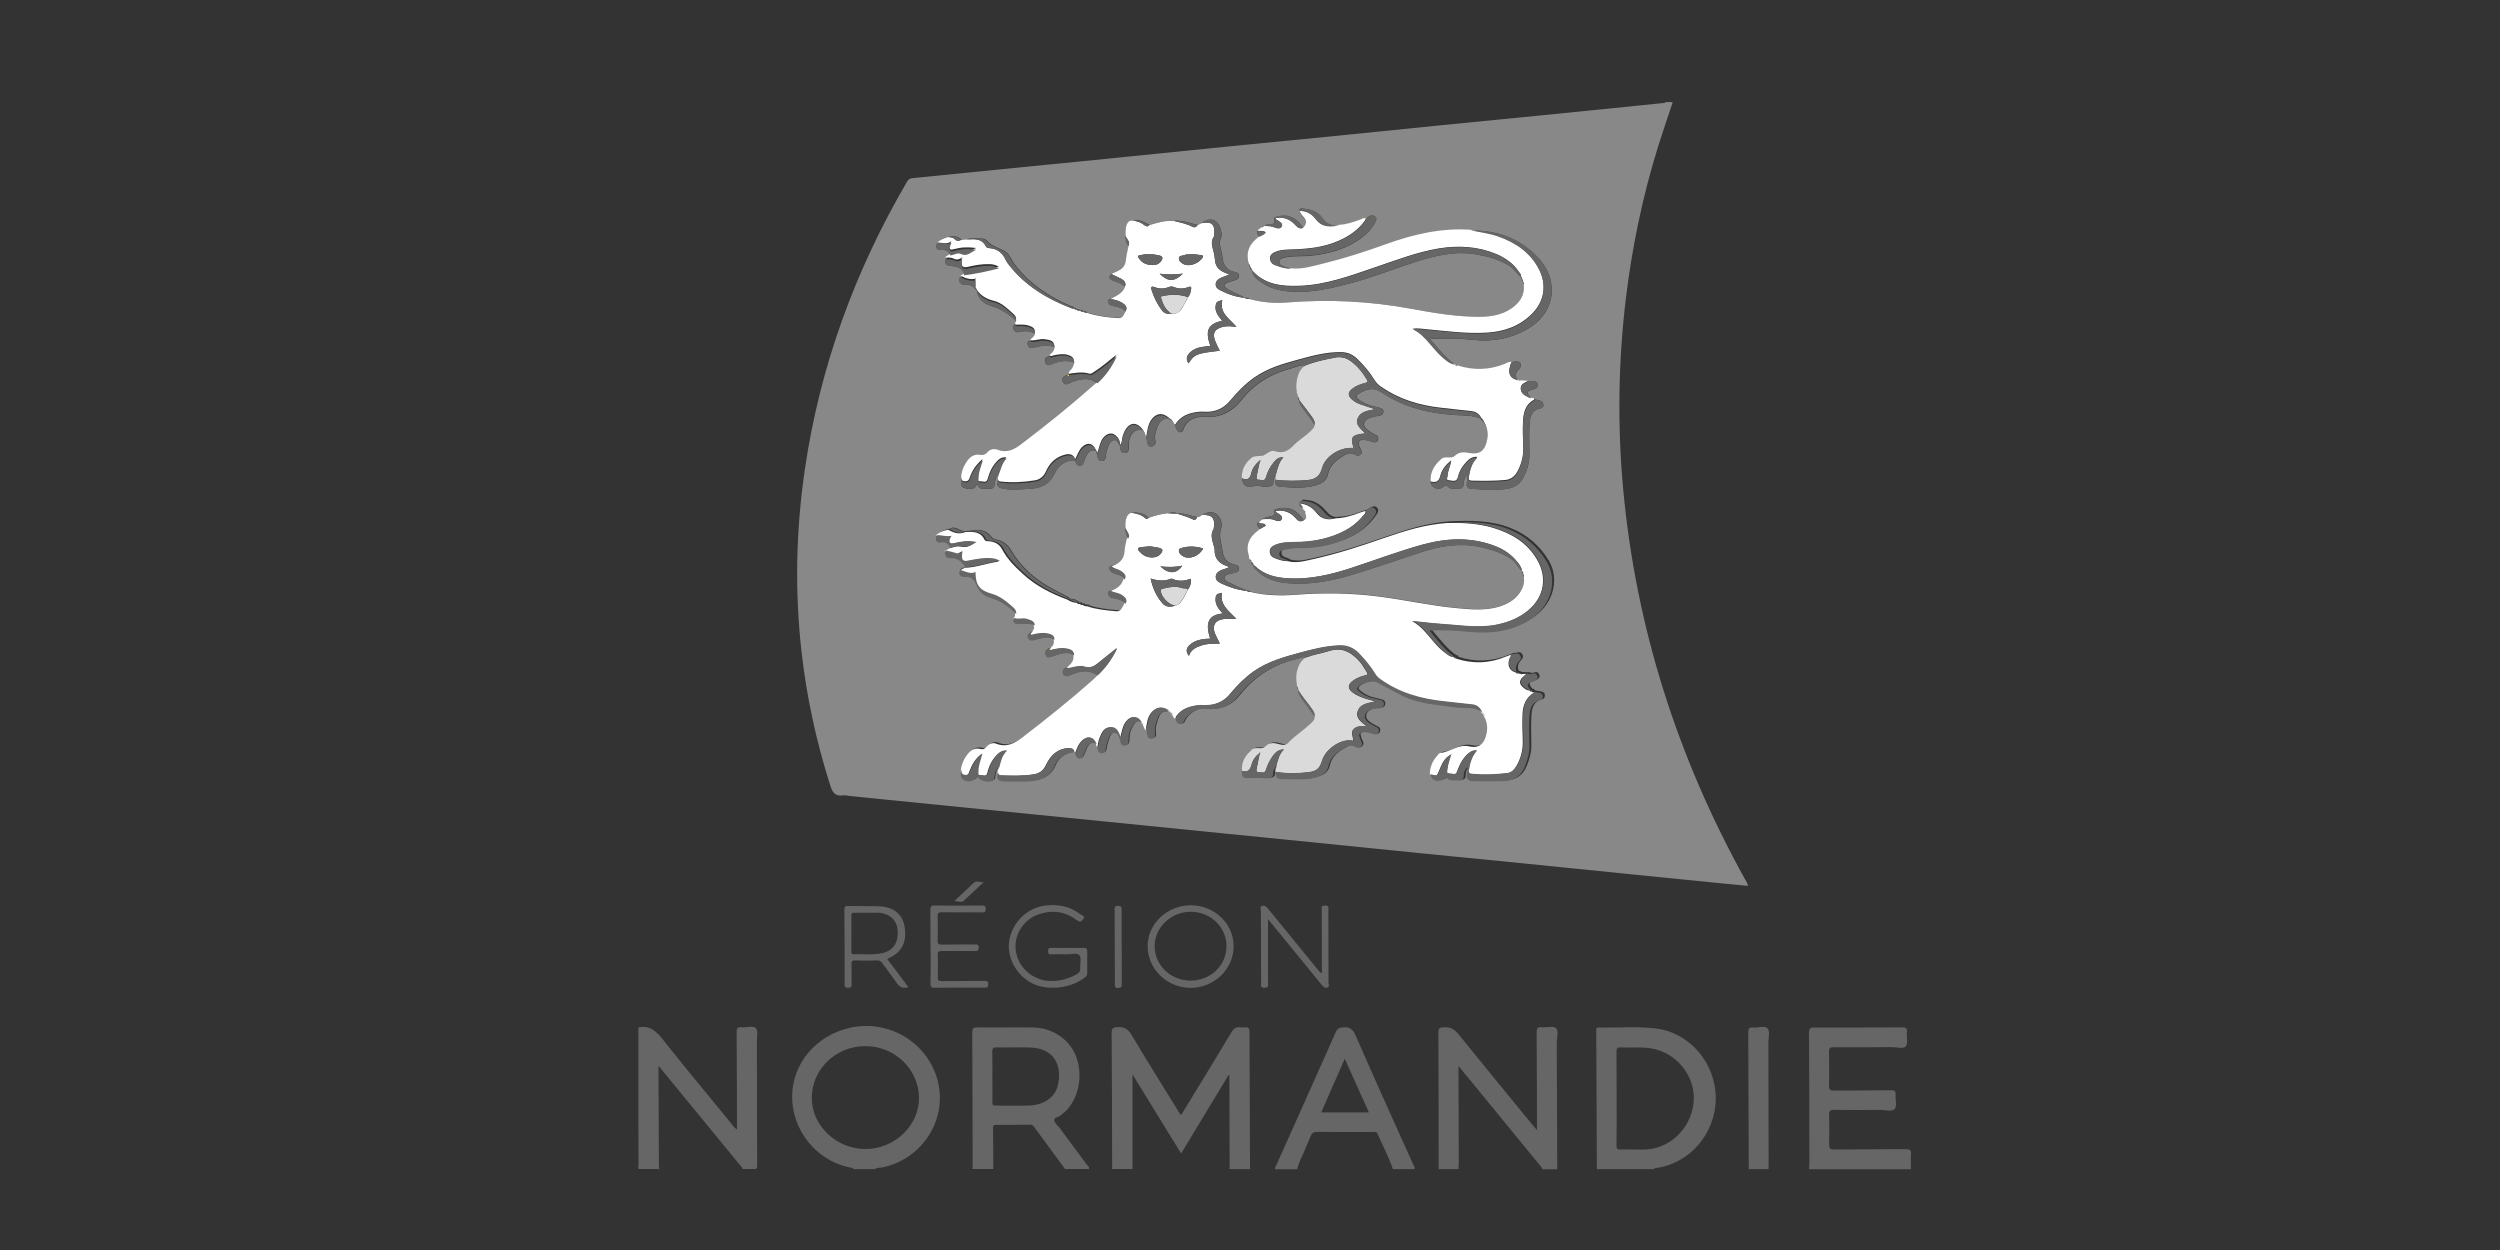 <svg enable-background="new 0 0 200 100" viewBox="0 0 200 100" xmlns="http://www.w3.org/2000/svg"><rect x="0" y="0" width="200" height="100" fill="#333333" stroke="none"/><path d="m133.82 8.17c-.39 1.17-.79 2.33-1.16 3.51-1.25 4.01-2.1 8.1-2.6 12.27-.6 5.04-.67 10.09-.21 15.14 1.02 11.11 4.35 21.51 9.75 31.25.08.15.21.29.23.53-.74-.07-1.47-.14-2.19-.21-2.69-.27-5.38-.54-8.07-.81-2.63-.27-5.27-.54-7.9-.8-2.64-.26-5.27-.52-7.91-.78s-5.27-.53-7.9-.8c-2.64-.26-5.27-.52-7.91-.79-2.65-.26-5.3-.53-7.95-.8-2.37-.24-4.75-.47-7.12-.71-2.61-.26-5.22-.52-7.82-.78-2.36-.24-4.72-.47-7.08-.71-.18-.02-.36-.08-.54-.05-.68.1-.87-.31-1.04-.86-1.1-3.47-1.87-7.01-2.28-10.64-.55-4.9-.44-9.79.28-14.66 1.21-8.18 3.99-15.8 8.16-22.93.11-.19.23-.27.45-.29 2.97-.29 5.93-.59 8.9-.89 2.91-.29 5.82-.57 8.73-.87 2.64-.26 5.27-.54 7.9-.8 2.65-.26 5.3-.52 7.95-.78 2.9-.29 5.79-.59 8.69-.88 2.64-.26 5.27-.52 7.91-.78 2.65-.26 5.3-.53 7.95-.8.65-.07 1.3-.13 1.95-.2.09-.01.2.03.25-.09.19.01.39.01.58.01zm-29.55 32.59c.03.03.06.06.08.09v-.01c0 .07.01.13.08.17.11.24.14.46-.14.6-.57-.84-1.21-1.13-2.05-.92-.14.03-.38.07-.33.24.11.38-.17.33-.35.39-.18.05-.38.05-.53.2l.01-.01c-.03.01-.05.02-.07.04-.09.07-.17.14-.26.2-.35.24 0 .39.08.57-.05.04-.1.09-.16.13-.68.52-.96 1.18-.68 2.02.02.05 0 .11 0 .16.03.04.06.08.08.12v-.01c0 .07 0 .15.09.17-.02.15.01.28.17.34v-.01c-.02.17.1.25.2.34.72.74 1.64 1.01 2.62 1.08 1.72.13 3.39-.18 5.03-.67 1.84-.56 3.66-1.18 5.48-1.79 1.55-.52 3.13-.79 4.76-.45.9.19 1.76.46 2.53.98.37.25.52.67.86.94-.01.1-.02.2.09.26v-.01c0 .09-.02.18.07.25.07.45-.07.85-.32 1.22-.4.6-.99.92-1.65 1.12-1.09.34-2.2.23-3.3.13-2.14-.19-4.23-.67-6.36-.94-2.19-.28-4.39-.31-6.59-.14-1.23.09-2.46.07-3.67-.23-.07-.09-.17-.06-.26-.07h.01c-.38-.17-.77-.3-1.13-.5-.27-.15-.74-.26-.71-.54s.5-.31.81-.39c.17-.05.36-.1.36-.33 0-.2-.14-.3-.32-.33-.65-.12-.94-.52-1.01-1.17-.06-.55-.3-1.06-.11-1.65.14-.44 0-.97-.39-1.24-.31-.22-.74-.16-1.09.08l.01-.01c-.03.01-.05.03-.08.04-.09.1-.22.13-.35.14-.53-.07-1.03-.35-1.58-.27h.01c-.26-.16-.53-.07-.8-.04-.52.06-1.02.21-1.52.37-.38-.41-.87-.44-1.37-.41-.18.04-.28.15-.36.31-.13.27-.12.56-.12.85-.01.33.02.64.24.91-.06.3-.15.59-.16.89-.03.78-.51 1.11-1.18 1.28-.25.07-.27.2-.12.39.11.15.28.21.45.27.27.09.57.14.72.43-.18.53-.66.69-1.1.9-.15.02-.27.08-.23.26.04.17.16.29.34.32.39.07.77.17 1.08.45-.15.25-.24.59-.63.55-.78-.07-1.56-.14-2.3-.39-.08-.14-.22-.09-.34-.1h.01c-.06-.11-.16-.08-.26-.09h.01c-.06-.11-.16-.09-.26-.09h.01c-.22-.19-.47-.27-.75-.25-.03-.13-.14-.16-.24-.21-.48-.25-.96-.49-1.43-.76-1.26-.72-2.29-1.68-3.02-2.93-.27-.46-.66-.74-1.18-.84-.18-.03-.29-.1-.4-.24-.46-.57-1.07-.61-1.72-.46-.07 0-.14.01-.2.01-.25.04-.48 0-.71-.14-.19-.11-.43-.19-.66-.04-.39.06-.74.2-1.02.48-.18.29-.03.64.28.58.44-.09.63.13.82.43-.13.07-.26.15-.39.22-.13.36.01.65.36.62.58-.05.91.29 1.21.69l-.01-.01c-.03.03-.06.06-.09.08h.01c-.07.01-.14.01-.17.09h.01c-.07 0-.14 0-.17.09l.01-.01c-.14.36-.01.59.39.57.49-.03.73.18.91.6.2.49.56.9 1.07 1.04.84.23 1.52.69 2.13 1.3-.01.05-.02.11-.03.16-.02.03-.04.06-.06.09 0 0 .01-.01.01-.01-.03.03-.06.06-.09.09l.01-.01c-.13.35-.03.49.35.5.44.01.88-.08 1.31.1.04.15 0 .29-.11.4-.02.03-.04.05-.06.08-.07.01-.13.02-.16.1l.01-.01c-.2.09-.32.24-.22.46.11.23.3.21.53.15.53-.13 1.06-.34 1.59-.03.04.24-.05.43-.24.58-.03.03-.06.06-.09.09-.33.06-.52.25-.39.57.12.32.39.15.6.09.07-.02.13-.05.19-.07.5-.15 1.01-.31 1.51 0 .04.46-.31.7-.58.97-.14.05-.31.08-.33.27-.01.12-.04.26.08.35.17.13.34.07.51-.01.73-.32 1.46-.45 2.18.02-.06.07-.12.15-.2.21-1.87 1.65-3.82 3.21-5.79 4.73-.58.44-1.23.81-2.04.48-.3-.12-.61.02-.82.27-.12.15-.25.2-.43.15-.45-.12-.78.07-1.05.41-.3.36-.48.78-.54 1.24-.04.28-.17.59.09.81.35.31.93.17 1.16-.26.13.38.98.6 1.28.33.09-.07.07-.17.09-.26.06-.26.08-.54.33-.8v.26c0 .05-.01.1-.01.15-.17.56-.06.74.49.75.62.01 1.25.02 1.87 0 .94-.04 1.73-.26 2.16-1.28.26-.62.85-1 1.58-1.06h-.01c.03.06.05.13.08.19.07.15.13.32.34.31s.25-.18.32-.34c.07-.17.14-.33.21-.49.18-.36.43-.53.83-.33.02.07.03.14.05.21.01.24.02.51.34.53.3.01.31-.25.35-.47.04-.23.11-.46.19-.68.09-.23.2-.5.5-.48.28.02.31.32.42.52.01.02.02.05.02.08.03.22.1.45.36.43.28-.02.32-.27.31-.5-.01-.39.11-.73.3-1.06.2-.36.44-.48.8-.23h-.01l.12.09c.07.16.14.33.21.49.02.11.06.21.07.32.02.22.11.38.36.34.26-.04.31-.22.27-.46-.06-.34.04-.66.14-.97.2-.62.37-.74 1.01-.74.03.08.09.09.17.09 0 .07.02.14.1.17l-.01-.01c.03.03.06.06.1.09.05.07.1.14.15.21.05.2.07.42.34.45.15.02.26-.03.32-.19.26-.63 1.04-1.11 1.71-1.02 1.11.14 2.02-.22 2.71-1.09 1.18-1.5 2.69-2.44 4.54-2.87.27-.06.52-.21.81-.15-.4.23-.56.62-.67 1.04-.12.42-.06.84 0 1.26.01.1-.03.21.09.27v-.01c-.03.28.11.51.26.72.35.49.71.97 1.06 1.45 0 .27-.2.41-.36.57-.55.52-1.21.93-1.73 1.48-.18.19-.42.23-.69.15-.4-.12-.81-.21-1.16.16-.31.33-.83-.06-1.14.32-.08.1-.18.17-.26.26-.34.4-.52.85-.47 1.38-.01.49.08.63.56.59.49-.04.98.01 1.47.02.32.01.5-.07.48-.44-.01-.13.02-.31.18-.39-.01.1-.01.2-.02.3-.01.49.07.59.56.6.51.01 1.03 0 1.54.01.52 0 1.01-.09 1.49-.3.35-.16.55-.42.63-.77.18-.81.8-1.19 1.45-1.55.17-.1.39-.09.57-.03.19.06.36.25.56.04.22-.22.04-.41-.04-.61-.01-.01-.01-.03-.01-.04-.15-.41-.09-.49.34-.51.27-.01.51.1.77.16.15.04.32.02.37-.17.04-.16.03-.31-.14-.39-.12-.06-.25-.12-.37-.19-.3-.18-.67-.39-.58-.77.09-.37.5-.48.87-.54h.04c.25-.01.56.02.6-.31.04-.37-.31-.36-.55-.44-.06-.02-.13-.03-.2-.05-.46-.08-.87-.27-1.23-.57-.1-.08-.23-.17-.1-.34.26-.33 1.21-.57 1.59-.38.68.35 1.33.73 2.02 1.07 1.37.68 2.88.72 4.35.94.69.1 1.45-.12 2.05.4.03.03.06.06.08.09v-.01c0 .08.01.15.1.18.29.5.3 1.03.16 1.56-.2.72-.62 1-1.35.84-.86-.19-1.52.45-2.31.53-.1.01-.19.15-.27.25-.37.42-.57.91-.56 1.48.03.46.51.69.97.43.13-.08.27-.15.38-.07.27.22.58.12.88.15.29.02.44-.08.43-.4-.01-.25.1-.47.29-.66.08.14-.01.24-.03.34-.09.64.02.78.66.78.72.01 1.44.01 2.16 0 .86-.01 1.48-.35 1.81-1.19.21-.53.37-1.07.36-1.65-.01-.76-.04-1.52 0-2.28.03-.6.13-1.21.87-1.38.15-.04.21-.16.21-.32-.01-.16-.09-.26-.24-.29-.12-.03-.24-.05-.36-.07-.08 0-.17 0-.23-.07-.03-.08-.1-.1-.18-.1-.32-.42-.29-.51.24-.68.04-.01.08-.01.12-.03.17-.08.27-.21.21-.39-.06-.17-.19-.28-.39-.2-.15.05-.3.05-.44-.02-.09 0-.19 0-.28.01-.06-.01-.13-.01-.19-.02s-.11-.01-.17-.02c-.04-.06-.11-.08-.18-.07-.11-.3-.07-.55.14-.8.12-.15.3-.32.13-.55-.17-.24-.39-.12-.6-.07-.03-.06-.06-.05-.09 0v-.01c-.13.05-.26.09-.38.14-1.32.55-2.67.61-4.03.16-.02-.1-.08-.13-.17-.13-.79-.55-1.34-1.32-1.98-2.07 1.13-.07 2.2.01 3.27.11 1.81.16 3.51-.07 5.01-1.16 1.49-1.08 1.97-2.99 1.1-4.45-.71-1.18-1.71-2.06-3-2.58-1.59-.65-3.26-.63-4.94-.55-1.74.12-3.39.63-5.03 1.2-1.9.66-3.8 1.28-5.76 1.71-.64.14-1.29.33-1.96.14-.1-.11-.25-.12-.37-.17-.19-.06-.32-.17-.32-.38 0-.23.17-.26.33-.3.44-.11.9-.16 1.35-.16 1.23.02 2.42-.21 3.56-.68.98-.41 1.79-1.04 2.38-1.93.11-.17.19-.35.02-.53-.16-.17-.32-.11-.49-.02-.05.03-.1.05-.15.08-.03.03-.06.06-.1.09v-.01c-.14.05-.29.09-.43.14-.62.23-1.24.44-1.92.45-.46.09-.75-.18-1.02-.5-.4-.47-.88-.8-1.51-.84-.15-.01-.36-.1-.43.11-.07.2.02.38.24.46-.13.13-.11.16-.08.19zm17.49-18.42c-.02.08.02.15.09.2h-.01c0 .08 0 .16.07.22.09.86-.34 1.46-1 1.92-.75.51-1.61.66-2.49.66-1.87.01-3.7-.3-5.52-.64-3.31-.61-6.63-.77-9.98-.5-.99.08-1.99-.02-2.96-.28-.09-.12-.23-.08-.35-.09h.01c-.48-.27-1.01-.44-1.47-.75-.28-.2-.26-.34.04-.46.2-.08.42-.14.63-.21.16-.05.28-.13.3-.31.02-.19-.11-.3-.26-.32-.71-.13-1.01-.54-1.07-1.25-.04-.52-.36-1.01-.09-1.56.08-.17.01-.4-.04-.61-.21-.82-.84-1.03-1.53-.51-.1.05-.2.1-.3.15-.63-.15-1.24-.39-1.91-.34-.68-.04-1.32.15-1.95.34-.41-.23-.82-.47-1.32-.37-.3-.03-.43.14-.52.4-.09.25-.06.51-.07.77-.03.32.02.61.24.86-.07.38-.17.75-.21 1.13s-.22.64-.54.82c-.2.11-.42.2-.63.3-.24.21-.2.42.14.54s.67.25.96.46c-.19.56-.7.73-1.15.98-.13.03-.26.08-.23.24.04.22.22.32.42.35.37.06.73.13.99.43-.14.23-.22.54-.56.52-.85-.05-1.7-.16-2.52-.43-.06-.11-.16-.09-.26-.09h.01c-.08-.11-.19-.09-.3-.09v.01c-.08-.09-.18-.1-.29-.09h.01c-.03-.09-.1-.09-.17-.08h.01c-.07-.12-.2-.13-.32-.18-1.75-.76-3.31-1.78-4.48-3.33-.27-.36-.4-.84-.82-1.07-.5-.27-1.07-.4-1.45-.87-.06-.07-.2-.12-.3-.12-.45-.02-.91-.05-1.36.05-.11.01-.22.02-.33.04-.3-.35-.68-.28-1.07-.23-.31.11-.63.2-.86.46-.17.39-.06.61.34.58.39-.03.59.13.74.44-.12.12-.32.14-.4.3-.11.34-.01.5.35.53.74.07 1.04.26 1.15.76v-.01c-.03.03-.06.05-.1.08h.01c-.07.01-.14 0-.17.09h.01c-.22.01-.19.18-.16.31.04.18.17.29.36.27.4-.03.72.1.96.42.03.03.06.06.09.09.09.66.55 1.04 1.11 1.2.81.23 1.46.68 2.06 1.24.01.08.01.16-.05.23-.29.05-.29.22-.21.4.09.2.26.28.47.22.43-.11.84-.09 1.23.11.04.21-.06.37-.22.49-.04.03-.08.06-.12.09h.01c-.2 0-.27.13-.24.3.02.14.08.27.25.28.15.01.3-.01.44-.06.48-.14.97-.19 1.45-.02.06.34-.14.56-.39.74-.27.06-.44.22-.34.5.11.31.34.22.58.12.56-.24 1.14-.32 1.73-.11.05.19-.05.34-.12.5-.08.18-.32.25-.3.49-.02-.05-.08.01-.14.01-.27.08-.47.25-.34.54.13.3.37.21.6.09.08-.05.17-.09.27-.12.65-.21 1.29-.33 1.88.16-.02.03-.04.07-.07.1-1.92 1.7-3.91 3.31-5.95 4.86-.52.4-1.13.76-1.88.47-.28-.11-.63-.08-.85.19-.17.2-.34.25-.58.21-.45-.08-.77.13-1.03.48-.27.36-.44.77-.49 1.22-.1.64-.05.77.33.87.51.13.76.03.93-.43.03.35.21.48.53.46.14-.01.28-.01.42 0 .26.02.39-.06.43-.36.05-.32.1-.66.39-.89.02.17-.04.33-.09.49-.17.54-.08.68.42.76.7.12 1.4.04 2.1 0 .9-.04 1.57-.34 1.98-1.22.31-.66.87-1.1 1.68-1.05-.02.22.07.39.3.42.24.03.32-.16.38-.35.06-.18.13-.36.23-.53.18-.31.42-.42.75-.28 0 .1-.01.2.09.26v-.01c-.02.26.06.52.32.54.3.03.34-.23.36-.49.01-.19.09-.37.14-.56.08-.28.22-.56.49-.62s.33.28.49.44c.01.01.02.01.04.02v-.01.21c.01.22.11.38.35.37s.32-.18.31-.4c0-.14-.01-.28.01-.41.09-.78.51-1.15 1.12-1.01.16.19.23.41.29.64.02.11.06.22.07.32.03.2.12.38.34.34.21-.04.36-.2.3-.46-.09-.4.04-.77.18-1.13.17-.43.44-.7.94-.63h-.01c.02.06.07.08.13.09.19.11.23.32.36.47.04.12.07.25.13.35.16.24.42.23.51-.04.29-.83.99-1.06 1.72-1.01 1.24.07 2.17-.4 2.92-1.34 1.02-1.3 2.36-2.12 3.95-2.53.39-.1.75-.34 1.19-.24-.38.21-.54.57-.65.96-.14.53-.12 1.05.06 1.57.01.09-.03.19.09.24v-.01c-.02.27.14.47.28.66.32.44.68.85.95 1.33-.01.21-.16.34-.3.48-.42.42-.95.72-1.36 1.14-.43.44-.84.72-1.48.48-.38-.14-.64.2-.95.34-.29.12-.69-.05-1 .23-.47.43-.76.94-.72 1.6-.01.51.41.82.92.63.2-.07.33-.07.53-.01.29.08.6.09.89-.02.26-.1.09-.38.2-.55.05-.08.04-.19.14-.24 0 .1-.01.2-.01.3-.03.25-.02.51.29.54.96.1 1.93.18 2.88-.08.47-.13.92-.35 1.02-.87.15-.76.7-1.16 1.29-1.53.2-.12.43-.22.67-.15.22.06.44.28.65.07.24-.24-.05-.46-.1-.69-.08-.34.02-.51.38-.48.22.02.43.08.64.15.2.06.39.1.48-.15.08-.23-.06-.35-.26-.44-.16-.07-.32-.16-.46-.28-.19-.15-.44-.31-.39-.59.05-.3.32-.41.57-.49.19-.07.4-.09.61-.12.19-.02.32-.1.36-.29.04-.21-.11-.3-.28-.35-.14-.05-.29-.08-.44-.11-.47-.1-.89-.27-1.27-.58-.22-.18-.21-.3.02-.44.59-.37 1.18-.56 1.84-.11 1.75 1.19 3.73 1.67 5.82 1.81.72.05 1.46 0 2.15.31-.01.08.01.14.09.17h-.01l.12.09c.31.51.37 1.06.22 1.64-.2.77-.63 1.03-1.39.89-.41-.08-.81-.1-1.16.23-.31.3-.86-.08-1.16.33-.02.03-.06.05-.09.08-.45.45-.71.98-.69 1.63.05.43.59.68.95.43.14-.1.3-.24.43-.09.25.3.56.16.85.18.27.02.41-.11.42-.39.01-.27.09-.51.33-.74-.03.28-.06.5-.08.73-.03.26.09.4.35.41.75.05 1.49.13 2.24.07.74-.05 1.49-.14 1.9-.89.3-.55.5-1.14.52-1.78.01-.83-.04-1.66.01-2.49.03-.59.12-1.2.89-1.35.27-.05.3-.37.07-.54-.17-.13-.39-.13-.59-.18-.07-.02-.15-.03-.22-.05-.43-.55-.43-.55.26-.79.01 0 .03 0 .04-.01.17-.04.21-.17.2-.32-.01-.17-.1-.25-.27-.26-.17 0-.33 0-.5.01-.19-.01-.39-.02-.58-.03-.07-.02-.13-.04-.2-.06l-.01.01c-.25-.3-.24-.59.04-.87.13-.13.24-.29.16-.48-.09-.21-.29-.16-.46-.16-.05 0-.11.01-.16.01-.05.01-.1.01-.1.08v-.01c-.21-.04-.37.09-.54.16-1.25.5-2.51.53-3.79.12-.03-.09-.1-.11-.18-.1-.82-.59-1.43-1.39-2.1-2.15.35.11.7.06 1.04.05.86-.03 1.72.02 2.57.11 1.49.15 2.9-.11 4.2-.84 2.33-1.3 2.68-3.93.83-5.84-1.47-1.51-3.27-2.1-5.33-2.08-2.35-.16-4.58.37-6.77 1.16-1.64.59-3.29 1.12-4.99 1.54-.86.21-1.7.49-2.61.38-.18-.06-.36-.13-.54-.18-.21-.07-.4-.16-.37-.42.03-.24.25-.26.44-.31.69-.17 1.4-.07 2.1-.15 1.5-.16 2.9-.56 4.11-1.49.39-.3.74-.67.98-1.12.08-.16.2-.32.04-.5s-.34-.14-.52-.02c-.05.03-.1.05-.15.07-.04.04-.12.05-.09.13v-.01c-.18-.08-.31.06-.46.11-.53.19-1.06.38-1.63.4-.57.07-1.04-.06-1.39-.59-.32-.48-.87-.67-1.44-.74-.15-.02-.39-.11-.41.19.11.19.21.37.37.53.28.29.25.57-.04.84-.49-.83-1.27-1.17-2.09-.92-.11.03-.26.04-.23.18.11.46-.18.43-.47.43-.12 0-.24.07-.33.16v-.01c-.1 0-.18.02-.22.12-.11.08-.22.17-.33.25-.03.19.03.34.17.47-.77.55-1.14 1.25-.84 2.21 0 .09.01.17.09.22v.01c0 .08-.01.17.09.21v-.01c.03.03.06.06.09.09 0 .35.25.55.48.74.83.69 1.83.89 2.86.93 1.51.06 2.96-.28 4.41-.65 1.78-.46 3.49-1.16 5.24-1.72 1.61-.52 3.22-.91 4.92-.62.92.16 1.8.4 2.61.89.4.24.64.64.97.95-.02.05-.01.12.08.15z" fill="#888"/><path d="m100 93.28c0 .08.01.16.02.25-.06 0-.11 0-.17 0-.44 0-.89 0-1.33 0-.06 0-.11 0-.17 0 .01-.1.02-.19.02-.29 0-2.29-.01-4.58-.02-6.87 0-.12 0-.23 0-.35-.02 0-.05-.01-.07-.01-1.26 2.08-2.52 4.16-3.79 6.27-1.29-2.11-2.57-4.18-3.89-6.33v7.57c-.56 0-1.11 0-1.67 0 .08-.14.04-.3.04-.45-.01-3.47-.01-6.94-.04-10.41 0-.36.07-.47.46-.49.55-.03.85.14 1.14.63 1.27 2.14 2.6 4.25 3.91 6.38.14-.05.17-.18.23-.27 1.28-2.1 2.57-4.2 3.84-6.32.19-.32.39-.46.75-.4.09.02.2.01.29 0 .31-.05.41.06.41.39.01 3.56.03 7.13.04 10.7zm24.47-11.03c-.22-.2-.74-.03-1.12-.07-.37-.04-.42.11-.42.44.02 2.42.02 4.83.03 7.25v.54c-.21-.24-.33-.38-.45-.53-1.94-2.37-3.89-4.74-5.81-7.12-.33-.42-.67-.61-1.21-.58-.35.02-.42.1-.42.44.02 3.64.02 7.27.02 10.91h1.58c.01-.15.03-.3.03-.45 0-2.43-.01-4.86-.02-7.29 0-.13 0-.26 0-.51.63.77 1.19 1.45 1.75 2.13 1.6 1.95 3.2 3.9 4.8 5.86.07.08.12.18.18.27h1.17c-.01-3.37-.02-6.75-.04-10.12 0-.41.18-.94-.07-1.17zm12.79 5.65c-.02 2.8-2.1 5.2-4.81 5.55-.06.01-.11.01-.12.08-1.53 0-3.05 0-4.58 0-.02-3.68-.03-7.35-.05-11.03 0-.15-.04-.31.21-.3 1.52.04 3.05-.11 4.57.08 2.71.33 4.8 2.8 4.78 5.62zm-4.87-3.97c-.9-.22-1.82-.09-2.73-.14-.28-.01-.35.08-.34.35.01 1.25.01 2.5.01 3.75s.01 2.5-.01 3.75c0 .26.06.33.32.32.6-.02 1.19.01 1.79.01 2.06 0 3.78-1.57 4.05-3.68.24-1.95-1.12-3.88-3.09-4.36zm-45.45 9.23c.08.1.24.18.17.36-.64 0-1.28 0-1.91 0-.82-1.12-1.64-2.23-2.46-3.35-.08-.11-.16-.21-.33-.2-.9.02-1.8.02-2.7.02-.18 0-.28.02-.27.24.02 1.1.02 2.19.02 3.29-.56 0-1.11 0-1.67 0 .01-.15.03-.3.02-.45-.01-3.48-.01-6.97-.03-10.45 0-.34.07-.44.42-.43 1.48.02 2.97-.01 4.45.01 1.65.02 3.06 1.06 3.52 2.55.5 1.63-.02 3.51-1.23 4.41-.01.01-.02.01-.03.02-.17.19-.58.19-.57.43.01.22.28.43.44.64.72.98 1.45 1.94 2.16 2.91zm-2.34-6.23c.41-1.54-.15-3.06-2.18-3.13-.9-.03-1.8.01-2.7-.01-.29-.01-.34.1-.34.36.02.67.01 1.33.01 2 0 .68.01 1.36 0 2.04 0 .2.05.26.25.26.91-.01 1.83.02 2.74-.01 1.08-.04 1.98-.63 2.22-1.51zm-24.12-4.66c-.23-.26-.76-.04-1.15-.09-.34-.04-.41.09-.4.41.02 2.44.02 4.89.03 7.33v.43c-.21-.11-.3-.27-.4-.4-1.86-2.27-3.75-4.53-5.57-6.84-.52-.66-1.05-1.09-1.92-.92v7.5c0 1.19 0 2.39.01 3.58 0 .08-.1.22.08.25h1.58c-.01-.11-.03-.22-.03-.33-.01-2.51-.02-5.02-.03-7.53 0-.09 0-.18 0-.4.27.32.46.55.64.78l5.88 7.17c.08.09.18.17.2.31h1.08c.12-.14.09-.31.09-.47-.01-3.22-.01-6.44-.02-9.66-.01-.38.12-.9-.07-1.12zm14.54 4.2c.78 3.05-1.17 6.17-4.31 6.9-.25.06-.52.02-.75.16-.56 0-1.11 0-1.67 0-.11-.15-.29-.12-.44-.16-2.62-.61-4.5-3-4.48-5.69.03-2.61 1.92-4.85 4.63-5.46 3.12-.69 6.23 1.19 7.02 4.25zm-1.5 1.35c-.02-2.29-1.94-4.13-4.3-4.13s-4.27 1.85-4.28 4.14c0 2.21 1.96 4.09 4.29 4.09 2.34.01 4.31-1.89 4.29-4.1zm39.51 5.28c.06.14.16.26.15.43-.58 0-1.17 0-1.75 0-.32-.98-.83-1.89-1.23-2.84-.09-.2-.26-.13-.39-.13-1.48 0-2.97.01-4.45-.01-.29 0-.42.1-.51.35-.14.38-.33.73-.47 1.11-.19.51-.5.98-.6 1.53-.58 0-1.17 0-1.75 0-.08-.15.05-.26.1-.38 1.58-3.54 3.17-7.07 4.74-10.61.12-.27.27-.33.55-.36.58-.07.82.17 1.05.69 1.48 3.41 3.03 6.81 4.56 10.22zm-3.52-4.11c-.65-1.44-1.28-2.83-1.93-4.29-.65 1.48-1.26 2.88-1.88 4.29zm31.9-6.71c-.23-.26-.76-.04-1.15-.08-.3-.03-.4.05-.4.37.02 3.65.03 7.31.04 10.96h1.58c0-.15.01-.3.01-.46 0-3.22-.01-6.44-.02-9.67.01-.39.14-.9-.06-1.12zm11.46 11.19c0-.37-.02-.75.01-1.12.03-.36-.11-.42-.45-.42-1.9.02-3.8.01-5.7.03-.34 0-.41-.1-.4-.42.02-.78.02-1.56 0-2.33-.01-.32.06-.43.4-.42 1.23.02 2.47.01 3.7 0 .4 0 .92.18 1.15-.08.19-.22.04-.74.07-1.13.02-.3-.08-.37-.37-.36-1.53.02-3.05.01-4.58.03-.29 0-.38-.07-.38-.37.02-.92.02-1.83 0-2.75-.01-.31.11-.35.38-.35 1.55.01 3.11 0 4.66-.01.38 0 .91.17 1.11-.07.19-.23.04-.74.08-1.12.04-.35-.11-.39-.41-.39-2.33.01-4.66.02-6.99.01-.34 0-.43.07-.43.43.02 3.49.03 6.97.03 10.46 0 .15-.02.3-.03.45h5.25 2.91c.01-.04 0-.06-.01-.07zm-47.13-14.68c.12.15.25.28.45.21s.09-.27.09-.4c0-1.92 0-3.83-.01-5.75 0-.19.08-.42-.28-.41-.34.01-.25.22-.25.39 0 1.56.01 3.11.01 4.67 0 .11.06.24-.07.36-.08-.09-.15-.16-.22-.25-1.34-1.64-2.69-3.28-4.03-4.93-.13-.15-.26-.27-.45-.21-.22.06-.11.26-.11.39 0 1.92.01 3.83.02 5.75 0 .19-.09.41.27.41.35 0 .28-.21.28-.4 0-1.66 0-3.33 0-5.08.11.12.15.17.19.22 1.37 1.68 2.74 3.36 4.11 5.03zm-38.17-.03c0-2 0-4-.02-6 0-.22.06-.29.28-.28.86.02 1.72-.01 2.58.03 1.1.05 1.8.66 1.96 1.63.2 1.19-.22 2.04-1.23 2.49-.05.02-.1.06-.16.09.56.74 1.11 1.48 1.69 2.25-.45.14-.71 0-.94-.34-.36-.54-.77-1.05-1.15-1.58-.1-.14-.2-.23-.4-.22-.58.02-1.17.03-1.75 0-.28-.01-.32.09-.31.33.02.53-.01 1.06.01 1.58.01.22-.06.28-.28.28-.19.01-.28-.03-.28-.26zm.54-5.49c.01.47 0 .94 0 1.41v1.37c0 .13-.04.29.19.29.76-.02 1.53.07 2.28-.09.9-.19 1.34-.9 1.22-1.92-.08-.76-.72-1.3-1.56-1.31-.62-.01-1.25.01-1.87 0-.2-.01-.27.04-.26.25zm23.7 2.43c-.01-1.8 1.58-3.29 3.48-3.28 1.87.01 3.4 1.48 3.4 3.27 0 1.85-1.55 3.34-3.47 3.34-1.87-.02-3.41-1.52-3.41-3.33zm.56-.03c-.01 1.53 1.28 2.78 2.87 2.78 1.61 0 2.88-1.22 2.88-2.76 0-1.52-1.28-2.75-2.86-2.75-1.55-.01-2.88 1.24-2.89 2.73zm-9.81 2.99c1.24.64 3.23.4 4.28-.51.11-.09.14-.19.14-.32 0-.57-.01-1.14 0-1.71 0-.21-.06-.29-.28-.29-.43.02-.86 0-1.29 0-.44 0-.89.01-1.33 0-.19-.01-.23.07-.23.24s0 .29.23.28c.42-.02.83-.02 1.25 0 .35.01.83-.16 1.03.08.17.2.03.66.06 1 .02.26-.09.4-.31.52-.6.34-1.25.52-1.94.53-1.42.03-2.64-.96-2.89-2.32-.23-1.29.55-2.6 1.86-3.03 1.07-.36 2.09-.2 2.99.47.24.18.36.16.52-.06.2-.27-.09-.3-.19-.38-.83-.65-1.8-.84-2.82-.72-1.47.18-2.64 1.32-2.9 2.8-.22 1.32.54 2.76 1.82 3.42zm-3.5.08c0-.28-.14-.27-.34-.27-1.12.01-2.25.01-3.37.02-.25 0-.34-.05-.33-.32.02-.6.02-1.19 0-1.79-.01-.24.07-.3.3-.3.89.01 1.78-.01 2.66 0 .21 0 .32-.02.32-.28s-.14-.24-.32-.24c-.87 0-1.75-.01-2.62.01-.26 0-.36-.05-.35-.33.02-.64.02-1.28 0-1.92-.01-.27.07-.35.34-.34 1.07.02 2.14 0 3.2.01.19 0 .31-.01.31-.26 0-.26-.1-.29-.32-.29-1.26.01-2.52.02-3.79 0-.26 0-.32.08-.32.33.01.99.01 1.97.01 2.96h.01c0 .99.01 1.97-.01 2.96 0 .25.06.33.32.33 1.32-.02 2.64-.01 3.95-.01.25.01.35-.01.35-.27zm10.13-.05c0 .17-.06.35.25.35.29 0 .3-.12.3-.35-.01-.97 0-1.94 0-2.91 0 0 0 0-.01 0 0-.99 0-1.97 0-2.96 0-.22-.01-.36-.3-.35-.29 0-.26.17-.26.35.01 1.95.02 3.91.02 5.87zm-12.08-6.64c.51-.46 1-.94 1.59-1.48-.33.04-.56-.16-.79.05-.5.46-1 .93-1.56 1.46.59.09.62.1.76-.03z" fill="#666"/><path d="m74.97 19.42c.23-.25.55-.35.86-.46.2.02.41.02.56.18.16.17.33.14.51.05.11-.01.22-.02.33-.04.11 0 .22 0 .33-.01.53-.03 1.04 0 1.31.56.06.13.19.13.32.15.56.05.96.33 1.21.82.07.13.14.28.23.4 1.32 1.75 3.12 2.83 5.13 3.6.06.02.13.01.2.01h-.01c.02.1.1.08.17.08h-.01c.08.1.19.09.29.09v-.01c.08.1.19.1.3.09h-.01c.06.11.17.07.26.09.82.27 1.67.38 2.52.43.34.02.43-.29.56-.52.22-.37-.04-.56-.29-.72-.27-.17-.58-.21-.89-.3.44-.26.96-.42 1.15-.98.11-.31-.07-.5-.31-.63-.26-.14-.53-.25-.79-.38.21-.1.42-.19.63-.3.32-.17.5-.43.54-.82.04-.38.13-.75.21-1.13.19-.36-.21-.56-.24-.86.01-.26-.01-.51.07-.77.09-.26.22-.43.52-.4.33.04.64.14.9.35.14.12.28.17.42.02.64-.2 1.27-.38 1.95-.34.51.13 1.02.22 1.49.47.2.1.31 0 .42-.13.1-.05.2-.1.3-.15.84-.18 1.12.09 1.02.96 0 .04 0 .09-.02.12-.3.43-.09.85 0 1.27.04.19.08.38.09.57.03.48.27.8.7.99.14.06.28.13.45.2-.25.09-.46.16-.66.25-.22.1-.41.24-.43.51-.01.27.18.4.38.5.62.32 1.27.54 1.97.6h-.01c.09.12.23.07.35.09.97.26 1.97.36 2.96.28 3.35-.27 6.67-.11 9.98.5 1.83.34 3.66.65 5.52.64.89-.01 1.74-.15 2.49-.66.67-.46 1.09-1.06 1-1.92 0-.08.01-.16-.07-.22h.01c-.01-.08.02-.18-.09-.21.02-.08.03-.16-.09-.17.07-.19-.08-.31-.17-.44-.44-.67-1.08-1.1-1.81-1.41-1.48-.61-3.01-.69-4.57-.44-1.73.29-3.36.92-5.01 1.48-2.01.68-3.99 1.44-6.15 1.51-1.4.05-2.75-.08-3.77-1.22 0-.05-.01-.1-.09-.09v.01c.03-.1-.01-.16-.09-.21v-.01c0-.09-.02-.16-.09-.22-.3-.96.07-1.66.84-2.21.17-.1.38-.14.49-.33-.21-.18-.45-.06-.66-.14.11-.08.22-.17.33-.25.07-.04.14-.08.22-.12v.01c.29-.01.57-.01.85.11.18.08.44.13.55-.09.1-.22-.12-.33-.28-.45-.07-.06-.18-.06-.23-.22.64-.11 1.16.08 1.59.55.17.19.35.36.64.23.29-.27.31-.55.04-.84-.15-.16-.26-.34-.37-.53.55-.01 1 .23 1.32.65.52.7 1.2.65 1.92.49.57-.02 1.1-.22 1.63-.4.15-.05.28-.19.46-.11.02.13-.08.2-.14.29-.52.68-1.2 1.13-1.97 1.48-1.28.58-2.64.68-4.01.72-.39.01-.78.04-1.13.2-.22.1-.42.25-.4.52.02.26.17.44.41.52.4.14.81.29 1.25.26.9.11 1.75-.17 2.61-.38 1.69-.41 3.35-.95 4.99-1.54 2.19-.79 4.42-1.32 6.77-1.16.74.15 1.5.24 2.22.49 1.4.5 2.58 1.29 3.27 2.65.64 1.26.43 2.59-.57 3.59-.99.99-2.24 1.42-3.6 1.5-1.64.1-3.26-.13-4.89-.28-.35-.03-.69-.1-1.05-.03.53.24.91.64 1.28 1.06.36.4.69.84 1.1 1.19.3.26.6.53 1.02.58.02.1.11.08.18.1 1.28.41 2.54.38 3.79-.12.17-.07.33-.2.54-.16-.35.82-.18 1.28.52 1.43 0 0 .01-.01.01-.01.05.06.12.07.2.06.19.01.39.02.58.03-.23.17-.59.24-.57.62.02.39.35.53.64.68.06.03.13.04.2.06s.15.03.22.05c0 .04.01.1-.01.11-.69.38-.84 1.04-.87 1.73-.04.69 0 1.39.02 2.08.02.7-.15 1.35-.48 1.95-.21.38-.52.62-.99.66-.89.08-1.77.07-2.66.05-.25-.01-.26-.13-.23-.32.1-.57.23-1.14.69-1.58-.37-.04-.62.13-.83.35-.35.35-.61.76-.72 1.24-.11.49-.48.29-.72.28-.29-.02-.11-.28-.11-.43.02-.38.21-.72.29-1.16-.45.35-.76.75-.87 1.22-.12.49-.37.58-.79.46-.03-.65.23-1.18.69-1.63.03-.03.07-.05.09-.08.31-.41.85-.03 1.16-.33.36-.34.75-.31 1.16-.23.77.14 1.2-.12 1.39-.89.15-.58.08-1.12-.22-1.64-.03-.05-.04-.11-.12-.09h.01c.04-.09-.01-.14-.09-.17-.17-.35-.45-.53-.85-.57-.81-.08-1.62-.18-2.44-.27-1.7-.19-3.3-.68-4.73-1.67-.22-.15-.4-.33-.54-.56-.39-.63-.86-1.19-1.4-1.7-.34-.32-.73-.5-1.23-.51-1.24-.03-2.41.31-3.59.63s-2.34.67-3.36 1.38c-.75.52-1.37 1.16-1.95 1.86-.53.63-1.18.93-2 .9-.17-.01-.33-.02-.5 0-.78.08-1.49.32-1.92 1.05-.13-.15-.18-.37-.36-.47-.04-.03-.09-.06-.13-.09h.01c-.53-.46-1.03-.39-1.42.16-.3.42-.31.92-.41 1.4-.06-.23-.13-.46-.29-.64-.42-.57-.94-.59-1.31-.06-.17.24-.26.52-.32.8-.04.17-.01.36-.16.5v.01c0-.31-.12-.57-.36-.77-.31-.26-.68-.17-.98.18-.3.36-.31.84-.51 1.24v.01c-.01-.09 0-.19-.09-.26-.22-.55-.67-.65-1.09-.25-.29.28-.39.66-.57.99-.12-.38-.42-.46-.76-.38-.74.17-1.26.64-1.56 1.32-.19.43-.48.68-.92.75-.91.15-1.82.19-2.73.09-.2-.02-.21-.13-.21-.27.05-.16.1-.32.09-.49.15-.4.23-.83.59-1.17-.38-.05-.6.14-.79.35-.35.39-.58.85-.7 1.35-.1.41-.4.19-.6.21-.25.03-.17-.19-.17-.33 0-.48.2-.92.35-1.44-.51.43-.82.9-1.01 1.44-.07.21-.14.36-.42.33-.3-.03-.27-.22-.28-.41.05-.45.22-.85.49-1.22.26-.35.57-.56 1.03-.48.23.04.41-.01.58-.21.22-.26.56-.3.85-.19.75.29 1.36-.07 1.88-.47 2.04-1.55 4.04-3.16 5.95-4.86.03-.03.05-.07.07-.1.68-.61 1.18-1.34 1.56-2.17-.58.47-1.13.94-1.75 1.34-.13.08-.25.21-.41.16-.55-.17-1.09-.06-1.64.01-.02-.23.22-.31.3-.49.07-.16.16-.31.12-.5-.01-.33-.24-.44-.5-.52-.37-.11-.74-.04-1.1.03-.12.02-.25.15-.36-.03.25-.18.44-.4.39-.74-.06-.44-.42-.45-.74-.51-.4-.08-.78.14-1.18.08h.01c0-.03 0-.05.01-.08h-.01c.04-.03.08-.06.12-.09.16-.13.26-.28.22-.49.03-.3-.19-.4-.41-.49-.3-.12-.62-.1-.94-.1-.11 0-.28.06-.2-.17.06-.07.06-.15.05-.23.03-.17-.05-.31-.16-.41-.49-.44-.96-.94-1.63-1.1-.57-.14-1.05-.41-1.37-.92-.01-.05-.01-.11-.09-.09 0-.25 0-.5-.01-.75.02-.02.04-.03.05-.05-.02-.01-.03-.02-.05-.02 0 .02-.01.05-.01.07-.42.08-.8-.04-1.16-.25h-.01c.06-.03.11-.06.17-.09h-.01c.05-.01.1-.01.1-.08v.01c.94-.12 1.86-.32 2.8-.56-.24-.14-.49-.2-.76-.2-.58-.02-1.15.09-1.72.22-.37.09-.51-.03-.5-.42 0-.1.01-.19.02-.29.02-.02.03-.03.05-.05 0 0-.01-.02-.02-.03-.01.02-.03.04-.04.06-.2.13-.39.2-.63.07-.21-.11-.45-.08-.68-.09.09-.16.29-.18.4-.3.28-.05.57-.25.84-.12.54.25.83-.2 1.23-.34-.36-.05-.7-.06-1.05-.04-.25.02-.49.08-.73.13-.11.02-.21.09-.31-.02s-.06-.23-.01-.35c.03-.07.06-.14.11-.27-.39.34-.76.07-1.13.13zm18.72 5.67c.04.06.08.03.12 0 .37.03.6-.19.77-.46.17-.28.31-.58.47-.87.15-.16.19-.37.23-.57.05-.2.03-.32-.24-.22-.37.15-.76.14-1.13-.01-.14-.06-.26-.06-.4 0-.37.15-.76.16-1.13.01-.32-.13-.31.06-.24.25.18.57.44 1.1.8 1.58.16.26.44.35.75.29zm3.89 2.97c-.13-.26-.27-.52-.37-.78-.24-.63-.04-.97.61-1.13.35-.09.7-.04 1.09 0-.52-.65-1.39-1.08-1.13-2.14-.19.06-.44.08-.5.29-.17.55.16.96.49 1.36-1.14.26-1.38.77-.95 2.01-.17.02-.33.04-.49.06-.44.05-.84.17-1.16.5-.24.25-.32.53-.08.84.44-.72.63-.8 2.49-1.01zm-5.65-7.72c-.25-.02-.5.02-.74.08-.11.02-.21.05-.12.18.2.32.48.53.87.58.35.05.69.05.94-.28.17-.23.17-.4-.16-.47-.26-.05-.52-.11-.79-.09zm3.55 0c-.33.01-.54-.01-.74.07-.16.06-.42.04-.43.24-.01.23.18.39.39.49.39.19 1.03.01 1.39-.38.06-.07.15-.16.14-.24-.01-.15-.17-.1-.27-.12-.19-.03-.4-.05-.48-.06zm-.85 1.55c-.65.09-1.23.07-1.86.01.68.66 1.17.66 1.86-.01zm-5.23 6.52.01-.03h-.02z" fill="#fff"/><path d="m90.03 42.18c0-.29-.01-.58.12-.85.08-.16.18-.27.36-.31.39.06.78.14 1.09.42.1.09.19.09.28-.01.49-.17.99-.31 1.51-.37.27.01.53.03.8.04h-.01c.41.15.83.24 1.22.44.2.11.3.02.36-.17.13-.01.26-.04.35-.14.03-.01.05-.03.08-.04 0 0-.01.01-.01.01.8-.04 1.05.26.92 1.08 0 .01 0 .03-.01.04-.29.45-.11.89.01 1.34.03.11.07.22.07.32-.02.7.36 1.1.99 1.31.06.02.13.04.14.11-.19.06-.37.12-.55.19-.25.11-.48.24-.49.55-.01.3.23.43.45.54.65.31 1.33.52 2.06.6h-.01c.07.09.17.07.26.07 1.21.3 2.44.32 3.67.23 2.2-.17 4.4-.14 6.59.14 2.13.27 4.22.75 6.36.94 1.1.1 2.21.2 3.3-.13.66-.21 1.25-.53 1.65-1.12.24-.37.39-.77.32-1.22 0-.09.03-.19-.07-.25v.01c.01-.1.02-.2-.09-.26-.03-.32-.23-.56-.42-.79-.46-.56-1.05-.95-1.72-1.21-1.92-.74-3.86-.65-5.8-.12-1.96.54-3.87 1.27-5.8 1.9-1.62.52-3.26.9-4.98.8-.97-.06-1.9-.27-2.63-.98-.04-.04-.08-.08-.14-.03v.01c.05-.17-.07-.25-.17-.34.01-.08-.02-.14-.09-.17v.01c-.03-.04-.06-.08-.08-.12 0-.05.01-.11 0-.16-.28-.84-.01-1.5.68-2.02.05-.04.1-.09.16-.13.17-.1.34-.19.5-.28-.13-.3-.45-.06-.57-.29.09-.07.17-.14.26-.2.02-.01.05-.03.07-.04 0 0-.01.01-.01.01.36-.02.71-.06 1.06.11.16.07.39.07.47-.12.08-.18-.09-.29-.22-.4-.09-.08-.23-.08-.29-.25.63-.1 1.15.06 1.58.53.18.2.35.41.66.23.28-.14.25-.36.14-.6.01-.07-.02-.13-.08-.17v.01c-.01-.05-.01-.1-.08-.09 0-.06.01-.12-.09-.09.08-.18-.16-.23-.15-.42.54.06.97.31 1.29.73.43.56.97.62 1.58.45.67-.01 1.3-.22 1.92-.45.14-.05.28-.09.43-.14.05.2-.11.3-.21.42-.52.64-1.18 1.09-1.93 1.41-1.11.48-2.28.67-3.49.68-.56.01-1.11.01-1.63.24-.21.09-.39.24-.39.49 0 .26.14.44.39.54.34.13.67.26 1.04.24.67.19 1.32 0 1.96-.14 1.96-.43 3.87-1.05 5.76-1.71 1.64-.57 3.28-1.08 5.03-1.2 1.24-.03 2.47.03 3.66.38 1.48.44 2.75 1.18 3.55 2.56.83 1.43.55 2.98-.7 4.04-.72.61-1.55.95-2.46 1.15-1.52.33-3.04.05-4.56-.05-.77-.05-1.53-.15-2.29-.23.71.38 1.17.99 1.66 1.57.3.35.6.69.98.96.21.15.4.35.69.33.01.11.11.09.17.13 1.36.45 2.71.4 4.03-.16.13-.05.26-.1.38-.14.02.15-.1.25-.14.38-.15.52.05.91.55 1.05.03.09.11.07.18.07.06.01.11.01.17.02.06.05.13.05.19.02.09 0 .19 0 .28-.01-.08.07-.15.15-.23.22-.35.28-.36.58-.01.87.14.12.29.25.5.23.02.1.11.08.18.1.06.07.14.07.23.07-.71.37-.94 1.03-.97 1.75-.03.71 0 1.42.02 2.12.02.73-.15 1.4-.52 2.03-.17.28-.4.53-.73.57-.95.12-1.91.15-2.86.07-.23-.02-.28-.12-.24-.32.1-.56.24-1.1.65-1.55-.33-.06-.54.1-.74.28-.4.38-.64.86-.82 1.38-.13.38-.45.17-.67.17-.25.01-.14-.21-.13-.35.03-.4.2-.77.29-1.16.03-.01.09-.01.02-.06-.01.02-.01.04-.02.06-.51.25-.71.74-.9 1.21-.21.52-.19.53-.76.37-.01-.57.19-1.06.56-1.48.08-.09.17-.24.27-.25.79-.08 1.45-.73 2.31-.53.72.16 1.15-.12 1.35-.84.15-.54.13-1.07-.16-1.56-.03-.06-.06-.12-.1-.18v.01c-.01-.05-.03-.09-.08-.09-.16-.33-.38-.61-.78-.66-.76-.09-1.51-.17-2.27-.25-1.84-.19-3.59-.67-5.12-1.77-.16-.11-.3-.24-.4-.41-.37-.61-.82-1.15-1.31-1.66-.45-.47-.98-.68-1.64-.64-1.05.05-2.05.3-3.05.57-1.28.35-2.56.7-3.68 1.48-.71.5-1.32 1.11-1.86 1.77-.57.71-1.31.99-2.19.96-.19-.01-.39-.01-.58.02-.71.11-1.34.36-1.69 1.05-.05-.07-.1-.14-.14-.21-.01-.05-.03-.1-.1-.09 0 0 .01.01.01.01.01-.08-.03-.13-.1-.17-.04-.06-.07-.13-.17-.09-.03-.04-.04-.1-.08-.13-.52-.37-1.03-.23-1.4.34-.25.4-.24.86-.36 1.29-.07-.16-.14-.33-.21-.5-.03-.05-.04-.11-.12-.09h.01c-.27-.6-.86-.65-1.25-.13-.27.37-.32.82-.45 1.3-.17-.45-.3-.89-.83-.85-.52.03-.66.47-.83.87-.1.22-.07.49-.22.69-.02-.07-.03-.14-.05-.21-.25-.62-.76-.71-1.2-.21-.18.2-.29.43-.38.68-.04.1-.06.21-.2.19h.01c-.02-.29-.22-.35-.46-.34-.9.04-1.43.6-1.78 1.35-.21.44-.53.67-.97.74-.88.15-1.76.12-2.65.09-.18-.01-.25-.08-.24-.25 0-.05.01-.1.01-.15.17-.54.22-1.13.69-1.57-.34-.04-.55.11-.74.3-.4.4-.65.89-.78 1.44-.09.41-.39.2-.6.22-.24.03-.17-.19-.17-.33 0-.45.18-.86.29-1.29.01-.03.02-.06.03-.09-.02.01-.05.03-.07.04-.44.33-.7.79-.9 1.3-.08.21-.11.4-.43.36-.33-.05-.25-.26-.27-.45.06-.46.25-.88.54-1.24.27-.34.6-.53 1.05-.41.18.05.31 0 .43-.15.21-.25.51-.4.82-.27.81.32 1.46-.04 2.04-.48 1.98-1.52 3.93-3.08 5.79-4.73.07-.06.13-.14.2-.21.65-.59 1.15-1.28 1.54-2.07 0-.03.03-.09.01-.1-.04-.03-.06.01-.08.04-.47.38-.95.76-1.42 1.14-.33.27-.67.41-1.1.26-.22-.08-.46-.02-.7.01-.23.02-.45.17-.69.09.28-.27.62-.5.58-.97-.02-.46-.36-.53-.7-.58-.4-.06-.78.04-1.17.13-.01-.02-.03-.05-.05-.06 0-.03.01-.05.01-.07l.09-.09c.19-.14.28-.33.24-.58.01-.34-.24-.44-.5-.5-.38-.09-.76-.04-1.14.05-.12.03-.28.12-.27-.13 0 0-.01.01-.01.01.09.03.13-.03.16-.1.02-.03.04-.05.06-.08.11-.11.15-.25.11-.4-.04-.39-.36-.42-.64-.52-.34-.12-.69.07-1.02-.08 0 0-.01.01-.01.01.03-.03.06-.06.09-.09 0 0-.01.01-.01.01.02-.03.04-.06.06-.09.01-.05.02-.11.03-.16.04-.2-.06-.36-.19-.48-.53-.47-1.05-.93-1.76-1.13-1-.28-1.29-.71-1.3-1.73.05.01.07 0 .04-.05-.01.02-.02.04-.04.06-.45.2-.83-.09-1.24-.17 0 0-.01.01-.01.01.08 0 .13-.02.17-.09h-.01c.06-.03.12-.06.17-.09h-.01c.05-.01.1-.01.09-.08 0 0 .01.01.01.01.94 0 1.8-.37 2.76-.49-.21-.13-.38-.18-.58-.21-.67-.07-1.32.06-1.98.19-.35.07-.49-.04-.47-.4 0-.12.03-.23.04-.36-.18.04-.26.24-.47.17-.29-.1-.59-.15-.88-.23.13-.07.26-.15.39-.22.26-.07.52-.19.8-.15.6.08.7.05 1.28-.32-.62-.15-1.21-.05-1.8.09-.3.07-.41-.04-.33-.33.03-.09.09-.17.13-.26.01-.01.01-.02.02-.03 0 0 0-.01 0-.02 0 .02-.01.03-.01.05-.4.1-.79-.09-1.19-.04.28-.28.63-.42 1.02-.48.43.25.88.4 1.37.18.07 0 .14-.01.2-.01.54-.01 1.06.04 1.33.62.06.14.2.12.32.13.48.02.87.23 1.09.65.42.8 1.06 1.42 1.71 2.01 1.02.93 2.24 1.54 3.53 2.02.23.16.48.24.75.25h-.01c.06.11.16.09.26.09h-.01c.06.1.16.08.26.09h-.01c.09.1.22.08.34.1.75.25 1.53.32 2.3.39.39.04.47-.3.63-.55.18-.36-.05-.53-.3-.7-.27-.18-.6-.18-.88-.32.44-.21.92-.37 1.1-.9.19-.33-.02-.5-.26-.68s-.58-.17-.79-.42c.67-.18 1.15-.51 1.18-1.28.01-.3.11-.6.16-.89.35-.45-.07-.66-.1-.98zm3.99 6.26c.18-.01.31-.11.42-.24.25-.31.42-.67.59-1.03.18-.25.29-.52.22-.87-.4.16-.79.2-1.19.11-.13-.03-.29-.15-.39-.11-.52.21-1.03.17-1.62-.02.17.8.48 1.46.97 2.01.26.28.64.3 1 .15zm4.89 1.07c-.58-.63-1.34-1.1-1.15-2.08-.22.03-.44.08-.49.29-.12.56.18.97.56 1.36-1.13.1-1.44.72-1.01 2.01-.13.01-.25.01-.37.02-.45.04-.88.15-1.23.45-.34.29-.37.57-.1.91.16-.53.6-.7 1.05-.85.45-.14.92-.12 1.42-.13-.14-.3-.28-.55-.39-.81-.25-.65.01-1.08.72-1.16.31-.03.62-.01.99-.01zm-6.92-5.8c-.26.03-.45.04-.65.06-.11.01-.25.01-.29.12-.05.11.08.19.15.27.08.08.15.16.24.22.46.32 1.13.28 1.41-.07.22-.28.19-.4-.15-.49-.25-.06-.51-.08-.71-.11zm4.26.17c-.4-.15-1.07-.21-1.51-.09-.16.04-.41.04-.43.24-.02.21.16.37.35.48.5.28 1.29-.03 1.59-.63zm-3.43 1.43c.67.63 1.31.62 1.76-.06-.61.14-1.18.12-1.76.06z" fill="#fff"/><path d="m99.36 61.67c-.05-.53.13-.98.47-1.38.08-.09.19-.17.26-.26.31-.38.83.01 1.14-.32.35-.37.76-.27 1.16-.16.27.08.5.04.69-.15.53-.56 1.18-.96 1.73-1.48.17-.16.37-.3.36-.57.04-.32-.16-.54-.32-.77-.33-.47-.72-.89-.99-1.4v.01c0-.1-.02-.2-.09-.27-.06-.42-.12-.84 0-1.26s.28-.8.67-1.04c.03 0 .05-.01.07-.03.6-.23 1.23-.32 1.83-.51 1-.32 1.72.08 2.36.77.25.27.42.58.62.89.11.17.11.25-.12.3-.35.08-.69.21-.98.43-.42.31-.42.62-.01.93.31.24.67.37 1.04.5.23.08.49.08.71.25-.56.11-1.16.16-1.35.76-.18.57.31.85.72 1.2-.4-.02-.75-.03-1.01.19-.32.27-.06.64-.06.97-.91-.23-2.21.62-2.5 1.59-.19.64-.45.85-1.11.93-.87.1-1.74.11-2.61-.03.01-.1.01-.2.02-.3h-.01c.07-.04.06-.11.05-.18.14-.46.21-.94.62-1.33-.41.02-.64.21-.83.45-.28.36-.48.77-.62 1.21-.1.33-.39.15-.59.16-.23.01-.16-.19-.14-.31.07-.39.16-.78.24-1.17.04-.01.07-.04.04-.07-.04-.03-.05.02-.06.05-.34.24-.55.58-.65.96-.11.44-.34.56-.75.44z" fill="#dadada"/><path d="m103.85 31.77c-.19-.52-.2-1.04-.06-1.57.1-.39.27-.75.65-.96.76-.32 1.56-.47 2.36-.63.45-.09.87 0 1.26.28.56.4.96.91 1.3 1.49.12.21 0 .22-.14.26-.38.1-.74.23-1.05.48-.34.27-.34.55-.02.83.21.19.45.32.72.41.36.13.72.24 1.14.38-.55.12-1.1.16-1.35.66-.29.58.21.89.57 1.28-.13.02-.21.02-.29.03-.77.11-.89.29-.67 1.06.01.03 0 .05 0 .08 0 0 .01-.01.01-.01-1.04-.1-2.26.65-2.51 1.62-.16.62-.55.89-1.12.94-.87.08-1.74.09-2.62-.02 0-.1.01-.2.01-.3 0 0-.01-.02-.01-.02.02-.05.03-.09.05-.14.13-.46.22-.93.59-1.34-.38-.02-.57.17-.75.38-.31.36-.52.78-.65 1.24-.09.33-.36.17-.55.18-.24.02-.21-.18-.18-.32.07-.38.16-.76.24-1.13.05-.03.07-.07.04-.12-.03.03-.06.05-.1.08-.31.27-.55.61-.63 1-.11.48-.36.52-.74.37-.05-.66.24-1.17.72-1.6.3-.28.71-.11 1-.23.31-.13.57-.47.95-.34.64.23 1.05-.04 1.48-.48.41-.42.94-.72 1.36-1.14.14-.14.29-.26.3-.48.06-.29-.11-.51-.26-.72-.31-.43-.65-.85-.97-1.28v.01c.02-.08-.01-.16-.08-.23z" fill="#dadada"/><g fill="#fdd900"><path d="m85.54 30.01c-.01.07-.06.09-.12.08-.02 0-.03-.06-.05-.09.06 0 .12-.06.17.01z"/><path d="m121.01 28.93c-.03.03-.07.05-.1.08 0-.07.05-.07.1-.08z"/><path d="m121 52.35c-.03 0-.06 0-.09 0 .03-.05.06-.05.09 0z"/><path d="m109.35 17.38c-.01.06-.01.12-.09.13-.03-.08.05-.1.09-.13z"/><path d="m109.36 40.76c-.02.05-.02.11-.1.09.03-.03.06-.06.1-.09z"/></g><path d="m93.69 25.1c-.49-.4-.62-.61-.85-1.37.73-.19 1.47-.21 2.19.04-.15.29-.29.59-.47.87-.17.28-.4.5-.77.46-.03 0-.07 0-.1 0z" fill="#dadada"/><path d="m94.02 48.44c-.5-.02-1.17-.72-1.15-1.2 0-.14.1-.13.19-.16.5-.12.99-.22 1.49-.04.15.06.34-.02.47.12-.17.36-.34.72-.59 1.03-.1.14-.23.24-.41.25z" fill="#dadada"/><path d="m102.04 61.45c-.02-.07-.01-.13.05-.18.01.07.01.14-.05.18z" fill="#d10a28"/><path d="m104.44 52.61c.01-.06.03-.08.07-.03-.02.03-.04.03-.07.03z" fill="#d10a28"/><path d="m110.18 54.6c.68.35 1.33.73 2.02 1.07 1.37.68 2.88.72 4.35.94.69.1 1.44-.12 2.05.4.03.03.05.06.08.09 0 .07.01.14.1.17-.03-.06-.06-.11-.09-.17-.01-.05-.03-.08-.08-.09-.16-.33-.38-.61-.78-.66-.76-.09-1.51-.17-2.27-.25-1.84-.19-3.59-.67-5.12-1.77-.16-.11-.3-.24-.4-.41-.37-.61-.82-1.15-1.31-1.66-.45-.47-.98-.68-1.64-.64-1.05.05-2.05.3-3.05.57-1.28.35-2.56.7-3.68 1.48-.71.5-1.32 1.11-1.86 1.77-.57.71-1.31.99-2.19.96-.19-.01-.39-.01-.58.02-.71.11-1.34.36-1.69 1.05.05.2.07.42.34.45.15.02.26-.03.32-.19.26-.63 1.04-1.11 1.71-1.02 1.11.14 2.02-.22 2.71-1.09 1.18-1.5 2.69-2.44 4.54-2.87.27-.06.51-.21.8-.15.01-.06.03-.08.07-.03.6-.23 1.23-.32 1.83-.51 1-.32 1.72.08 2.36.77.25.27.42.58.62.89.11.17.11.25-.12.3-.35.08-.69.21-.98.43-.42.31-.42.62-.01.93.31.24.67.37 1.04.5.23.08.49.08.71.25-.56.11-1.16.16-1.35.76-.18.57.31.85.72 1.2-.4-.02-.75-.03-1.01.19-.32.27-.06.64-.06.97-.91-.23-2.21.62-2.5 1.59-.19.64-.45.85-1.11.93-.87.1-1.74.11-2.61-.03-.01.49.07.59.56.6.51.01 1.03 0 1.54.01.52 0 1.01-.09 1.49-.3.35-.16.55-.42.63-.77.18-.81.8-1.19 1.45-1.55.17-.1.39-.09.57-.03.19.06.36.25.56.04.22-.22.04-.41-.04-.61-.01-.01-.01-.03-.01-.04-.15-.41-.09-.49.34-.51.27-.01.51.1.77.16.15.04.32.02.37-.17.04-.16.03-.31-.14-.39-.12-.06-.25-.12-.37-.19-.3-.18-.67-.39-.58-.77.09-.37.5-.48.87-.54h.04c.25-.01.56.02.6-.31.04-.37-.31-.36-.55-.44-.06-.02-.13-.03-.2-.05-.46-.08-.87-.27-1.23-.57-.1-.08-.23-.17-.1-.34.22-.33 1.17-.57 1.55-.37zm12.95-33.03c.64 1.26.43 2.59-.57 3.59-.99.99-2.24 1.42-3.6 1.5-1.64.1-3.26-.13-4.89-.28-.35-.03-.69-.1-1.05-.03.53.24.91.64 1.28 1.06.36.4.69.84 1.1 1.19.3.26.6.53 1.02.58.02.09.11.08.17.1-.03-.09-.1-.11-.18-.1-.82-.59-1.43-1.39-2.09-2.15.35.11.7.06 1.04.05.86-.03 1.72.02 2.57.11 1.49.15 2.9-.11 4.2-.84 2.33-1.3 2.68-3.93.83-5.84-1.47-1.51-3.27-2.1-5.33-2.08.74.15 1.5.24 2.22.49 1.41.5 2.58 1.29 3.28 2.65zm.61 23.37c-.71-1.18-1.71-2.06-3-2.58-1.59-.65-3.26-.63-4.94-.55 1.24-.03 2.47.03 3.66.38 1.48.44 2.75 1.18 3.55 2.56.83 1.43.55 2.98-.7 4.04-.72.61-1.55.95-2.46 1.15-1.52.33-3.04.05-4.56-.04-.77-.05-1.53-.15-2.29-.23.71.38 1.17.99 1.66 1.57.3.35.6.69.98.96.21.15.4.35.69.33.01.1.11.09.17.12-.02-.1-.08-.13-.17-.13-.79-.55-1.34-1.32-1.97-2.07 1.13-.07 2.2.01 3.27.11 1.81.16 3.51-.07 5.01-1.16 1.49-1.09 1.97-3 1.1-4.46zm-6.01-6.42c-.25-.01-.26-.13-.23-.32.1-.57.23-1.14.69-1.58-.37-.04-.62.13-.83.35-.35.35-.61.76-.72 1.24-.11.49-.48.29-.72.28-.29-.02-.11-.28-.11-.43.02-.38.21-.72.29-1.16-.45.35-.76.75-.87 1.22-.12.49-.37.58-.79.46.05.43.59.68.95.43.14-.1.3-.24.43-.09.25.29.56.16.85.18.27.02.41-.11.42-.39.01-.27.09-.51.33-.74-.03.28-.06.5-.08.73-.03.26.09.4.35.41.75.05 1.49.13 2.24.07.74-.05 1.49-.14 1.9-.89.3-.55.5-1.14.52-1.78.01-.83-.04-1.66.01-2.49.03-.59.12-1.2.89-1.35.27-.05.3-.37.07-.54-.17-.13-.39-.13-.59-.18 0 .04.01.1-.01.11-.69.38-.84 1.04-.87 1.73-.04.69 0 1.39.02 2.08.02.7-.15 1.35-.48 1.95-.21.38-.52.62-.99.66-.9.07-1.78.06-2.67.04zm5.45 16.91c-.12-.03-.24-.05-.36-.07-.71.37-.94 1.03-.97 1.75-.03.71 0 1.42.02 2.12.02.73-.15 1.4-.52 2.03-.17.28-.4.53-.73.57-.95.12-1.91.15-2.86.07-.23-.02-.28-.12-.24-.32.1-.56.24-1.1.65-1.55-.33-.06-.54.1-.74.28-.4.38-.64.86-.82 1.38-.13.38-.45.17-.67.17-.25.01-.14-.21-.13-.35.03-.4.2-.77.29-1.16-.51.25-.7.74-.9 1.21-.21.52-.19.53-.76.37.03.46.51.69.97.43.13-.08.27-.15.38-.07.27.22.58.12.88.15.29.02.44-.08.43-.4-.01-.26.1-.47.29-.66.08.14-.01.24-.03.34-.09.64.02.78.66.78.72.01 1.44.01 2.16 0 .86-.01 1.48-.35 1.81-1.18.21-.53.37-1.07.36-1.65-.01-.76-.04-1.52 0-2.28.03-.6.13-1.21.87-1.38.15-.04.21-.16.21-.32-.01-.14-.1-.23-.25-.26zm-20.03-35.44c-.39.01-.78.04-1.13.2-.22.1-.42.25-.4.52.02.26.17.44.41.52.4.14.81.29 1.25.26-.18-.06-.36-.13-.54-.18-.21-.07-.4-.16-.37-.42.03-.24.25-.26.44-.31.69-.17 1.4-.07 2.1-.15 1.5-.16 2.9-.56 4.11-1.49.39-.3.74-.67.98-1.12.08-.16.2-.32.04-.5s-.34-.14-.52-.02c-.05.03-.1.05-.15.07-.01.06-.01.12-.09.13.02.13-.08.2-.14.28-.52.68-1.2 1.13-1.97 1.48-1.29.59-2.65.69-4.02.73zm-.47 24.02c.44-.11.9-.16 1.35-.16 1.23.02 2.42-.21 3.56-.68.98-.41 1.79-1.04 2.38-1.93.11-.17.19-.35.02-.53-.16-.17-.32-.11-.49-.02-.05.03-.1.05-.15.08-.02.05-.02.1-.09.08.04.19-.11.29-.21.41-.52.64-1.18 1.09-1.93 1.41-1.11.48-2.28.67-3.49.68-.56.01-1.11.01-1.63.24-.21.09-.39.24-.39.49 0 .26.14.44.39.54.34.13.67.26 1.04.24-.1-.11-.25-.12-.37-.17-.19-.06-.32-.17-.32-.38-.01-.23.17-.26.33-.3zm-5.56-25.19c-.01.04 0 .09-.02.12-.3.43-.09.85 0 1.27.04.19.08.38.09.57.03.48.27.8.7.99.14.06.28.13.45.2-.25.09-.46.16-.66.25-.22.1-.41.24-.43.51-.01.27.18.4.38.5.62.31 1.27.54 1.97.6.09.11.22.07.34.08-.09-.12-.23-.08-.35-.09-.48-.27-1.01-.43-1.46-.75-.28-.2-.26-.34.04-.46.2-.08.42-.14.63-.21.16-.05.28-.13.3-.31.02-.19-.11-.3-.26-.32-.71-.13-1.01-.54-1.07-1.25-.04-.52-.36-1.01-.09-1.56.08-.17.01-.4-.04-.61-.21-.82-.84-1.03-1.53-.51.83-.16 1.11.11 1.01.98zm-17.24 42.79c.17-.54.22-1.13.69-1.57-.34-.04-.55.11-.74.3-.4.4-.65.89-.78 1.44-.09.41-.39.2-.6.22-.24.03-.17-.19-.17-.33 0-.45.18-.86.29-1.29.01-.03.02-.06.03-.09-.02.01-.05.03-.07.04-.44.33-.7.79-.9 1.3-.08.21-.11.4-.43.36-.33-.05-.25-.26-.27-.45-.04.28-.17.59.09.81.35.31.93.17 1.16-.26.13.38.98.6 1.28.33.09-.07.07-.17.09-.26.06-.26.08-.54.33-.8zm-1.7-22.97c.03.35.21.48.53.46.14-.01.28-.01.42 0 .26.02.39-.06.43-.36.05-.32.1-.66.39-.89.15-.4.23-.83.59-1.17-.38-.05-.6.14-.79.35-.35.39-.58.85-.7 1.35-.1.41-.4.19-.6.21-.25.03-.17-.19-.17-.33 0-.48.2-.92.35-1.44-.51.43-.82.9-1.01 1.44-.07.21-.14.36-.42.33-.3-.03-.27-.22-.28-.41-.1.64-.05.77.33.87.51.15.76.05.93-.41zm23.86 22.81c-.02-.07-.01-.13.05-.18.14-.46.21-.94.62-1.33-.41.02-.64.21-.83.45-.28.36-.48.77-.62 1.21-.1.33-.39.15-.59.16-.23.01-.16-.19-.14-.31.07-.39.16-.78.24-1.17.04-.01.07-.04.04-.07-.04-.03-.05.02-.06.05-.34.24-.55.58-.65.96-.12.45-.35.57-.76.44-.01.49.08.63.56.59.49-.04.98.01 1.47.02.32.01.5-.07.48-.44.01-.12.03-.3.19-.38zm-23.18-41.74c.06.13.19.13.32.15.56.05.96.33 1.21.82.07.13.14.28.23.4 1.32 1.75 3.12 2.83 5.13 3.6.06.02.13.01.2.01.02.1.1.08.17.08.08.09.18.09.29.09-.08-.09-.18-.1-.29-.09-.03-.08-.1-.08-.17-.08-.07-.11-.2-.13-.31-.18-1.75-.76-3.31-1.78-4.48-3.33-.27-.36-.4-.84-.82-1.07-.5-.27-1.07-.4-1.45-.87-.06-.07-.2-.12-.3-.12-.45-.02-.91-.05-1.36.05.11 0 .22 0 .33-.01.52-.05 1.03-.02 1.3.55zm6.67 10.3c.01 0 .01 0 0 0zm.01 0c-.01.07-.06.09-.11.08-.02 0-.03-.06-.05-.09-.27.08-.47.25-.34.54.13.3.37.21.6.09.08-.05.17-.09.27-.12.65-.21 1.29-.33 1.88.16.68-.61 1.18-1.34 1.56-2.17-.58.47-1.13.94-1.75 1.34-.13.08-.25.21-.41.16-.56-.16-1.11-.05-1.65.01zm-6.66 13.11c.06.14.2.12.32.13.48.02.87.23 1.09.65.42.8 1.06 1.42 1.71 2.01 1.02.93 2.24 1.54 3.53 2.02.23.16.48.24.75.25.06.11.16.08.25.08.06.09.16.08.25.08.09.1.22.08.34.1-.08-.14-.22-.09-.34-.1-.06-.1-.16-.08-.25-.08-.06-.1-.16-.09-.25-.08-.21-.19-.47-.26-.75-.25-.03-.12-.14-.16-.24-.21-.48-.25-.96-.49-1.43-.76-1.26-.72-2.29-1.68-3.02-2.93-.27-.46-.66-.74-1.18-.84-.18-.03-.29-.1-.4-.24-.46-.57-1.07-.61-1.72-.46.55 0 1.06.05 1.34.63zm12.89-7.72c.03.2.12.38.34.34.21-.04.36-.2.3-.46-.09-.4.04-.77.18-1.13.17-.42.44-.7.94-.63.02.06.07.08.13.09-.04-.03-.08-.06-.12-.09-.53-.46-1.03-.39-1.42.16-.3.42-.31.92-.41 1.4.01.1.04.21.06.32zm-13.73 10.36c0 .01 0 .01 0 0zm.05 1.01c.2.49.56.9 1.07 1.04.84.23 1.52.69 2.13 1.3.04-.2-.06-.36-.19-.48-.53-.47-1.05-.93-1.76-1.13-1-.28-1.29-.71-1.3-1.73-.45.19-.83-.09-1.23-.17.07 0 .12-.02.15-.08.06-.03.11-.06.17-.09.05-.01.1-.01.09-.08 0 0 .01.01.01.01.94 0 1.8-.37 2.76-.49-.21-.13-.38-.18-.58-.21-.67-.07-1.32.06-1.98.19-.35.07-.49-.04-.47-.4 0-.12.03-.23.04-.36-.18.04-.26.24-.47.17-.29-.1-.59-.15-.88-.23-.13.36.01.65.36.62.58-.05.9.28 1.2.68-.03.03-.06.05-.09.08-.07.01-.13.01-.17.08-.07 0-.14 0-.17.09h.01c-.14.36-.01.59.39.56.49-.01.74.2.91.63zm13.32-12.34c-.42-.57-.94-.59-1.31-.06-.17.24-.26.52-.32.8-.04.17-.01.36-.16.5-.01-.3-.12-.56-.35-.75-.31-.26-.68-.17-.98.18-.3.36-.31.84-.5 1.24 0-.09 0-.18-.08-.24-.22-.55-.67-.65-1.09-.25-.29.27-.38.66-.57.99-.12-.38-.42-.46-.76-.38-.74.17-1.26.64-1.56 1.32-.19.43-.48.68-.92.75-.91.15-1.82.19-2.73.09-.2-.02-.21-.13-.21-.27-.17.54-.08.68.42.76.7.12 1.4.04 2.1 0 .9-.04 1.57-.34 1.98-1.22.31-.66.87-1.1 1.67-1.05-.02.22.07.39.3.41.24.03.32-.16.38-.35.06-.18.13-.36.23-.53.18-.31.41-.42.75-.28 0 .09-.01.19.08.25-.02.26.06.51.32.54.3.03.34-.23.36-.49.01-.19.09-.37.14-.56.08-.28.22-.56.49-.62s.33.28.49.44c.01.01.02.01.03.02v.2c.01.22.11.38.35.37s.32-.18.31-.4c0-.14-.01-.28.01-.41.1-.78.51-1.15 1.13-1zm-15.37 9.4c.26-.07.52-.19.8-.15.6.08.7.05 1.28-.32-.62-.15-1.21-.05-1.8.09-.3.07-.41-.04-.33-.33.03-.09.08-.17.13-.25-.4.09-.78-.09-1.18-.04-.18.29-.03.64.28.58.45-.11.64.11.82.42zm-.74-23.83c.39-.03.59.13.74.44.28-.05.57-.25.84-.12.54.25.83-.2 1.23-.34-.36-.05-.7-.06-1.05-.04-.25.02-.49.08-.73.13-.11.02-.21.09-.31-.02s-.06-.23-.01-.35c.03-.07.06-.14.11-.27-.42.21-.78-.05-1.16 0-.16.38-.05.6.34.57zm26.78 21.63c.16.07.39.07.47-.12.08-.18-.09-.29-.22-.4-.09-.08-.23-.08-.29-.25.63-.1 1.15.06 1.58.53.18.2.35.41.66.23-.57-.84-1.21-1.13-2.05-.92-.14.03-.38.07-.33.24.11.38-.17.33-.35.39-.18.05-.38.05-.53.2.36-.03.71-.07 1.06.1zm-15.54 17.68c-.18.2-.29.43-.38.68-.04.1-.06.2-.2.19-.03-.29-.22-.35-.46-.34-.9.04-1.43.6-1.78 1.35-.21.44-.53.67-.97.74-.88.15-1.76.12-2.65.09-.18-.01-.25-.08-.24-.25-.17.56-.06.74.49.75.62.01 1.25.02 1.87 0 .94-.04 1.73-.26 2.16-1.28.26-.62.85-1 1.58-1.05.03.06.05.13.08.19.07.15.13.32.34.31s.25-.18.32-.34c.07-.17.14-.33.21-.49.18-.36.43-.53.83-.33-.25-.63-.76-.72-1.2-.22zm15.46-41.1c.18.08.44.13.55-.09.1-.22-.12-.33-.28-.45-.07-.06-.18-.06-.23-.22.64-.11 1.16.08 1.59.55.17.19.35.36.64.23-.49-.83-1.27-1.17-2.09-.92-.11.03-.26.04-.23.18.11.46-.18.43-.47.43-.12 0-.24.07-.33.16.28.01.57.01.85.13zm-18.02 10.3c-.27.06-.44.22-.34.5.11.31.34.22.58.12.56-.24 1.14-.32 1.73-.11-.01-.33-.24-.44-.5-.52-.37-.11-.74-.04-1.1.03-.13.03-.27.16-.37-.02zm.26 24c.07-.02.13-.05.19-.07.5-.15 1.01-.31 1.51 0-.02-.46-.36-.53-.7-.58-.4-.06-.78.04-1.17.13-.04 0-.09.02-.1 0-.03-.05.02-.05.05-.07 0-.03.01-.05.01-.07-.33.06-.52.25-.39.57.12.32.39.15.6.09zm21.1-11.53c.43.56.97.62 1.58.45-.46.09-.75-.18-1.02-.5-.4-.47-.88-.8-1.51-.84-.15-.01-.36-.1-.43.11-.07.2.02.38.24.46l.08.08c.03.03.05.06.08.09 0 .07.01.13.07.17.01-.07-.02-.13-.07-.17-.01-.05-.01-.1-.08-.09 0-.06 0-.11-.08-.08.08-.18-.16-.23-.15-.41.53.06.97.32 1.29.73zm-.09-23.45c.52.7 1.2.65 1.92.49-.57.07-1.04-.06-1.39-.59-.32-.48-.87-.67-1.44-.74-.15-.02-.39-.11-.41.19.56-.01 1.01.23 1.32.65zm17.41 36.98c.04-.01.08-.01.12-.03.17-.08.27-.21.21-.39-.06-.17-.19-.28-.39-.2-.15.05-.3.05-.44-.02-.08.07-.15.15-.23.22-.35.28-.36.58-.01.87.14.12.29.25.5.23.02.09.11.08.17.09-.03-.08-.1-.1-.17-.1-.32-.41-.29-.5.24-.67zm.1-23.42c.01 0 .03 0 .04-.01.17-.04.21-.17.2-.32-.01-.17-.1-.25-.27-.26-.17 0-.33 0-.5.01-.23.17-.59.24-.57.62.02.39.35.53.64.68.06.03.13.04.2.06-.43-.54-.43-.54.26-.78zm-39.99 20.12c.53-.13 1.06-.34 1.59-.03.01-.34-.24-.44-.5-.5-.38-.09-.76-.04-1.14.05-.12.03-.28.12-.26-.13.09.02.12-.03.15-.1-.07.01-.13.02-.16.09-.2.09-.32.24-.22.45.12.25.31.23.54.17zm38.67-20.78c-.25-.3-.24-.59.04-.87.13-.13.24-.29.16-.48-.09-.21-.29-.16-.46-.16-.05 0-.11.01-.16.01-.03.03-.06.05-.1.08-.35.82-.18 1.28.52 1.42zm-37.08-2.66c-.49-.18-.97-.12-1.45.02-.15.04-.29.07-.44.06-.17-.02-.23-.14-.25-.28-.02-.17.04-.3.24-.3 0 .03 0 .05-.01.08.4.06.77-.15 1.17-.08.33.05.69.06.74.5zm-1.91-.37c0-.02 0-.03 0-.05-.02.01-.03.02-.05.04.02 0 .03 0 .05.01zm39.02 25.57c.13-.15.3-.32.13-.55-.17-.24-.39-.12-.6-.07-.03 0-.06 0-.09 0 .01.15-.1.25-.14.37-.15.52.05.91.55 1.05.03.09.11.07.18.07-.04-.06-.11-.08-.18-.07-.1-.3-.06-.55.15-.8zm-.56-.62c.01 0 .01 0 0 0zm-31.16-4.76c-.27-.18-.6-.18-.88-.32-.15.02-.27.08-.23.26.04.17.16.29.34.32.39.07.77.17 1.08.45.17-.37-.07-.54-.31-.71zm-.7-23.1c.37.06.73.13.99.43.22-.37-.04-.56-.29-.72-.27-.17-.58-.21-.89-.3-.13.03-.26.08-.23.24.04.22.22.32.42.35zm-6.67 1.7c-.3-.12-.62-.1-.94-.1-.11 0-.28.06-.2-.17-.24.07-.24.24-.16.42.09.2.26.28.47.22.43-.11.84-.09 1.23.11.04-.29-.18-.39-.4-.48zm-.9 23.74c.44.01.88-.08 1.31.1-.04-.39-.36-.42-.64-.52-.34-.12-.69.07-1.02-.08-.13.35-.03.49.35.5zm8.49-3.56c.19-.33-.02-.5-.26-.68s-.58-.17-.79-.42c-.25.07-.27.2-.12.39.11.15.28.21.45.27.27.09.57.15.72.44zm-.93-23.9c.34.12.67.25.96.46.11-.31-.07-.5-.31-.63-.26-.14-.53-.25-.79-.38-.24.22-.2.43.14.55zm15.07 33.42c.35.49.71.97 1.06 1.45.04-.32-.16-.54-.32-.77-.33-.47-.72-.88-.99-1.39 0-.1-.02-.19-.09-.27.01.1-.03.21.08.27-.03.28.11.5.26.71zm.1-23.22c.32.44.68.85.95 1.33.06-.29-.11-.51-.26-.72-.31-.43-.64-.85-.97-1.27.01-.09-.02-.17-.09-.24.01.09-.03.19.09.23-.01.28.14.47.28.67zm-8.4-14.66c-.63-.15-1.24-.39-1.91-.34.51.13 1.02.22 1.49.47.19.11.3.01.42-.13zm-.04 23.35c-.53-.07-1.03-.35-1.58-.27.41.15.83.24 1.22.44.2.11.3.02.36-.17zm5.5.69c-.13-.3-.45-.06-.57-.29-.35.24 0 .39.08.57.16-.1.33-.19.49-.28zm-23.93.46c-.25.04-.48 0-.71-.14-.19-.11-.43-.19-.66-.04.43.25.88.4 1.37.18zm14.54-1.08c-.38-.41-.87-.44-1.37-.41.39.06.78.14 1.09.42.09.09.19.09.28-.01zm9.38-22.83c-.21-.18-.45-.06-.66-.14-.03.19.03.34.17.47.17-.09.38-.14.49-.33zm-9.32-.58c-.41-.23-.82-.47-1.32-.37.33.04.64.14.9.35.14.12.28.17.42.02zm-15.05 1.17c-.3-.35-.68-.28-1.07-.23.2.02.41.02.56.18.16.17.33.14.51.05zm13.14 22.99c-.01.33.02.64.24.91.21-.38-.21-.59-.24-.91zm0-23.36c-.03.32.02.61.24.86.2-.36-.21-.56-.24-.86zm3.37 22.24c.27.01.53.03.8.04-.26-.15-.54-.07-.8-.04zm-6.7-16.13c.06.1.17.07.26.09-.06-.11-.17-.09-.26-.09-.08-.11-.19-.09-.3-.09.08.11.19.1.3.09zm13.32 22.41c-.07-.09-.17-.07-.26-.07h.01c-.38-.16-.77-.3-1.13-.5-.27-.15-.74-.26-.71-.54s.5-.31.81-.39c.17-.05.36-.1.36-.33 0-.2-.14-.3-.32-.33-.65-.12-.94-.52-1.01-1.17-.06-.55-.3-1.06-.11-1.65.14-.44 0-.97-.39-1.24-.31-.22-.74-.16-1.09.08.8-.04 1.05.26.92 1.08 0 .01 0 .03-.01.04-.29.45-.11.89.01 1.34.03.11.07.22.07.32-.02.7.36 1.1.99 1.31.06.02.13.04.14.11-.19.06-.37.12-.55.19-.25.11-.48.24-.49.55-.01.3.23.43.45.54.65.31 1.33.52 2.06.6.07.07.16.06.25.06zm21.66 6.52c.06.05.13.05.19.02-.06-.01-.13-.02-.19-.02zm-20.75-35.64c.07-.04.14-.08.22-.12-.1-.01-.18.01-.22.12zm-.99 2.93c0 .09.01.17.09.22-.01-.09-.03-.16-.09-.22zm21.72 9.34c-.07-.02-.13-.04-.2-.06.05.06.12.07.2.06zm-21.55 14.44c-.02.15.01.28.17.33-.01.16.1.24.2.33.72.74 1.64 1.01 2.62 1.08 1.72.13 3.39-.18 5.03-.67 1.84-.56 3.66-1.18 5.48-1.79 1.55-.52 3.13-.79 4.76-.45.9.19 1.76.46 2.53.98.37.25.52.67.86.93-.01.1-.01.19.08.25 0 .09-.02.18.07.25 0-.09.02-.18-.06-.24.01-.1.02-.2-.09-.25-.03-.32-.23-.56-.42-.79-.46-.56-1.05-.95-1.72-1.21-1.92-.74-3.86-.65-5.8-.12-1.96.54-3.87 1.27-5.8 1.9-1.62.52-3.26.9-4.98.8-.97-.06-1.9-.27-2.63-.98-.04-.04-.08-.07-.13-.03.04-.16-.07-.24-.17-.32.01-.08-.01-.14-.08-.17-.01.07-.01.14.08.17zm18.4-11.42c-.17-.35-.45-.53-.85-.57-.81-.08-1.62-.18-2.44-.27-1.7-.19-3.3-.68-4.73-1.67-.22-.15-.4-.33-.54-.56-.39-.63-.86-1.19-1.4-1.7-.34-.32-.73-.5-1.23-.51-1.24-.03-2.41.31-3.59.63s-2.34.67-3.36 1.38c-.75.52-1.38 1.16-1.95 1.86-.53.63-1.18.93-2 .9-.17-.01-.33-.02-.5 0-.78.08-1.49.32-1.92 1.05.04.12.07.25.13.34.16.24.42.23.51-.04.29-.83.99-1.06 1.72-1.01 1.24.07 2.17-.4 2.92-1.34 1.02-1.3 2.36-2.12 3.95-2.53.39-.1.75-.34 1.19-.24.76-.32 1.56-.47 2.36-.63.45-.09.87 0 1.26.28.55.4.96.91 1.3 1.49.12.21 0 .22-.14.26-.38.1-.74.23-1.05.48-.34.27-.34.55-.02.83.21.19.45.32.72.41.36.13.72.24 1.14.38-.55.12-1.1.16-1.35.66-.29.58.21.89.57 1.28-.13.02-.21.02-.29.03-.77.11-.89.29-.67 1.06.01.02 0 .05 0 .08-1.04-.1-2.25.66-2.5 1.62-.16.62-.55.89-1.12.94-.87.08-1.74.09-2.62-.02-.03.25-.02.51.29.54.96.1 1.93.18 2.88-.08.47-.13.92-.35 1.02-.87.15-.76.7-1.16 1.29-1.53.2-.12.43-.22.67-.15.22.06.44.28.65.07.24-.24-.05-.46-.1-.69-.08-.34.02-.51.38-.48.22.02.43.08.64.15.2.06.39.1.48-.15.08-.23-.06-.35-.26-.44-.16-.07-.32-.16-.46-.28-.19-.15-.44-.31-.39-.59.05-.3.32-.41.57-.49.19-.07.4-.09.61-.12.19-.02.32-.1.36-.29.04-.21-.11-.3-.28-.35-.14-.05-.29-.08-.44-.11-.47-.1-.89-.27-1.27-.58-.22-.18-.21-.3.02-.44.59-.37 1.18-.56 1.84-.11 1.75 1.19 3.73 1.67 5.82 1.81.75.05 1.49 0 2.18.31-.01.08.01.13.08.16.04.03.08.06.12.09-.03-.04-.05-.1-.12-.09.04-.09 0-.13-.08-.16zm3.4-10.75c0-.08.01-.16-.07-.22 0 .08-.01.16.07.22zm-21.8-1.17c.03-.09-.02-.16-.09-.21 0 .08 0 .17.09.21.03.03.05.06.08.09 0 .35.25.54.48.73.83.69 1.83.89 2.86.93 1.51.06 2.96-.28 4.41-.65 1.78-.46 3.49-1.16 5.24-1.72 1.61-.52 3.22-.91 4.92-.62.92.16 1.8.4 2.61.89.4.24.64.64.97.94-.01.07 0 .14.08.17-.01.09.03.15.09.21-.01-.08.02-.17-.09-.2.02-.08.03-.15-.08-.17.07-.19-.08-.31-.17-.44-.44-.67-1.08-1.1-1.81-1.41-1.48-.61-3.01-.69-4.57-.44-1.73.29-3.36.92-5.01 1.48-2.01.68-3.99 1.44-6.15 1.51-1.4.05-2.75-.08-3.77-1.21-.01-.06-.02-.11-.09-.09zm-6.32 35.59c.01-.08-.03-.13-.09-.16-.04-.06-.07-.12-.16-.09-.02-.04-.04-.1-.08-.13-.52-.37-1.03-.23-1.4.34-.25.4-.24.86-.36 1.29.02.11.06.21.07.32.02.22.11.38.36.34.26-.04.31-.22.27-.46-.06-.34.04-.66.14-.97.2-.62.37-.74 1-.74.03.08.09.09.16.09-.01.08.01.14.09.17-.01 0-.01-.01 0 0 .02.03.05.06.09.09-.02-.05-.04-.09-.09-.09zm-2.42.66c-.27-.59-.86-.65-1.25-.12-.27.37-.32.82-.45 1.3-.17-.45-.3-.89-.83-.85-.52.03-.66.47-.83.87-.1.22-.07.49-.22.69.01.24.02.51.34.53.3.01.31-.25.35-.47.04-.23.11-.46.19-.68.09-.23.2-.5.5-.48.28.02.31.32.42.52.01.02.02.05.02.08.03.22.1.45.36.43.28-.02.32-.27.31-.5-.01-.39.11-.73.3-1.06.19-.38.43-.51.79-.26.04.03.08.06.11.09-.03-.04-.04-.1-.11-.09zm3.8-29.61c-.24.25-.32.53-.08.84.44-.73.63-.8 2.5-1.01-.13-.26-.27-.52-.37-.78-.24-.63-.04-.97.61-1.13.35-.09.7-.04 1.09 0-.52-.65-1.39-1.08-1.13-2.14-.19.06-.44.08-.5.29-.17.55.16.96.49 1.36-1.14.26-1.38.77-.95 2.01-.17.02-.33.04-.49.06-.45.06-.86.18-1.17.5zm-.14-5.25c-.37.15-.76.14-1.13-.01-.14-.05-.26-.06-.4 0-.37.15-.76.16-1.13.01-.32-.13-.31.06-.24.25.18.57.44 1.1.8 1.58.18.25.46.34.78.29 0 0 0 0-.01-.01.04.06.08.03.12 0-.04 0-.08 0-.12 0-.48-.39-.61-.61-.84-1.37.73-.19 1.47-.21 2.19.04.15-.16.19-.37.23-.57s.02-.32-.25-.21zm-3.84-2.56c-.11.02-.21.05-.12.18.2.32.48.53.87.58.35.05.69.05.94-.28.17-.23.17-.4-.16-.47-.26-.05-.52-.11-.78-.09-.26-.01-.5.03-.75.08zm3.55-.02c-.16.06-.42.04-.43.24-.01.23.18.39.39.49.39.19 1.03.01 1.39-.38.06-.07.15-.16.15-.24-.01-.15-.17-.1-.27-.12-.2-.04-.41-.06-.49-.07-.33.03-.54.01-.74.08zm-.11 1.49c-.65.09-1.23.07-1.86.01.68.66 1.17.66 1.86-.01zm-5.24 6.5.01.03.01-.03zm-12.39-7.69c-.01.02-.03.04-.04.06-.2.13-.39.2-.63.07-.21-.11-.45-.08-.68-.09-.11.34-.01.5.35.53.74.07 1.04.26 1.14.75-.03.02-.06.05-.09.07-.07.01-.14.01-.17.09-.21.02-.18.18-.16.3.04.18.17.29.36.27.4-.03.72.1.96.42.03.03.05.06.08.08.09.66.55 1.04 1.11 1.2.81.23 1.46.68 2.06 1.24.03-.17-.05-.31-.16-.41-.49-.44-.96-.94-1.63-1.1-.57-.14-1.05-.41-1.37-.92-.01-.05-.01-.1-.08-.09 0-.25 0-.5-.01-.74.02-.02.04-.03.05-.05-.02-.01-.03-.02-.05-.02 0 .02-.01.05-.01.07-.42.08-.8-.04-1.16-.25.05-.03.1-.06.16-.08.05-.01.09-.02.09-.07.94-.12 1.86-.32 2.8-.56-.24-.14-.49-.2-.76-.2-.58-.02-1.15.09-1.72.22-.37.09-.51-.03-.5-.42 0-.1.01-.19.02-.29.02-.02.03-.03.05-.05.01-.01 0-.02-.01-.03zm20.93 28.82c.3-.03.61-.01.97-.01-.58-.63-1.34-1.1-1.15-2.08-.22.03-.44.08-.49.29-.12.56.18.97.56 1.36-1.13.1-1.44.72-1.01 2.01-.13.01-.25.01-.37.02-.45.04-.88.15-1.23.45-.34.29-.37.57-.1.91.16-.53.6-.7 1.05-.85.45-.14.92-.12 1.42-.13-.14-.3-.28-.55-.39-.81-.23-.66.04-1.09.74-1.16zm-4.86-2.43c.5-.12.99-.22 1.49-.04.15.05.34-.02.47.12.18-.25.29-.52.22-.87-.4.16-.79.2-1.19.11-.13-.03-.29-.15-.39-.11-.52.21-1.03.17-1.62-.02.17.8.48 1.46.97 2.01.25.28.63.3 1 .16-.5-.02-1.17-.72-1.15-1.2 0-.15.1-.14.2-.16zm-1.87-2.93c.08.08.15.16.24.22.46.32 1.13.28 1.41-.07.22-.28.19-.4-.15-.49-.25-.06-.52-.09-.71-.12-.26.03-.45.04-.65.06-.11.01-.25.01-.29.12-.04.12.08.2.15.28zm5.05-.28c-.4-.15-1.07-.21-1.51-.09-.16.04-.41.04-.43.24-.02.21.16.37.35.48.5.28 1.29-.03 1.59-.63zm-1.66 1.37c-.61.14-1.18.12-1.76.06.67.64 1.3.62 1.76-.06zm21.52 15.04c-.01.02-.01.04-.02.06.03-.01.09-.02.02-.06zm-39.97-17.45c0 .01-.01.01-.01.02v.01h.01c0-.02 0-.03 0-.03zm.01-.03c0 .01 0 .02-.01.03 0 0 0-.01.01-.01 0-.01 0-.01 0-.02zm13.19 9.06c-.04-.03-.06.01-.08.04-.47.38-.95.76-1.42 1.14-.33.27-.67.41-1.1.26-.22-.08-.46-.02-.7.01-.23.02-.45.17-.69.09-.14.05-.31.08-.33.27-.01.12-.04.26.08.35.17.13.34.07.51-.01.73-.32 1.46-.45 2.18.02.65-.59 1.15-1.28 1.54-2.07.01-.03.03-.09.01-.1zm-11.26-6.16c-.01.02-.02.03-.03.05.03.01.05 0 .03-.05zm-.04.05s0 .01 0 0c.01.01.01 0 .01 0-.01 0-.01 0-.01 0zm22.79-8.94c-.03.03-.06.05-.1.08-.31.27-.55.61-.63 1-.11.48-.36.52-.74.37-.01.51.41.82.92.63.2-.07.33-.07.53-.01.29.08.6.09.89-.02.26-.1.09-.38.2-.55.05-.08.04-.19.14-.24 0 0-.01-.02-.01-.02.02-.05.03-.09.05-.14.13-.46.22-.93.59-1.34-.38-.02-.57.17-.75.38-.31.36-.52.78-.65 1.24-.09.34-.36.17-.55.18-.24.02-.21-.18-.18-.32.07-.38.16-.76.24-1.13.06-.02.07-.06.05-.11z" fill="#666"/><path d="m102.03 38.06c.02-.05.03-.09.05-.14-.01.05-.03.1-.05.14z" fill="#d10a28"/><g fill="#fdd900"><path d="m108.26 35.85c.02.01.03.03.05.04-.05.01-.06 0-.05-.04.01-.01 0 0 0 0z"/><path d="m84.07 51.98c-.04 0-.09.02-.1 0-.03-.05.02-.05.05-.07.02.03.04.05.05.07z"/><path d="m82.45 27.34v.06c-.02 0-.03-.01-.05-.01.02-.02.04-.03.05-.05z"/></g></svg>